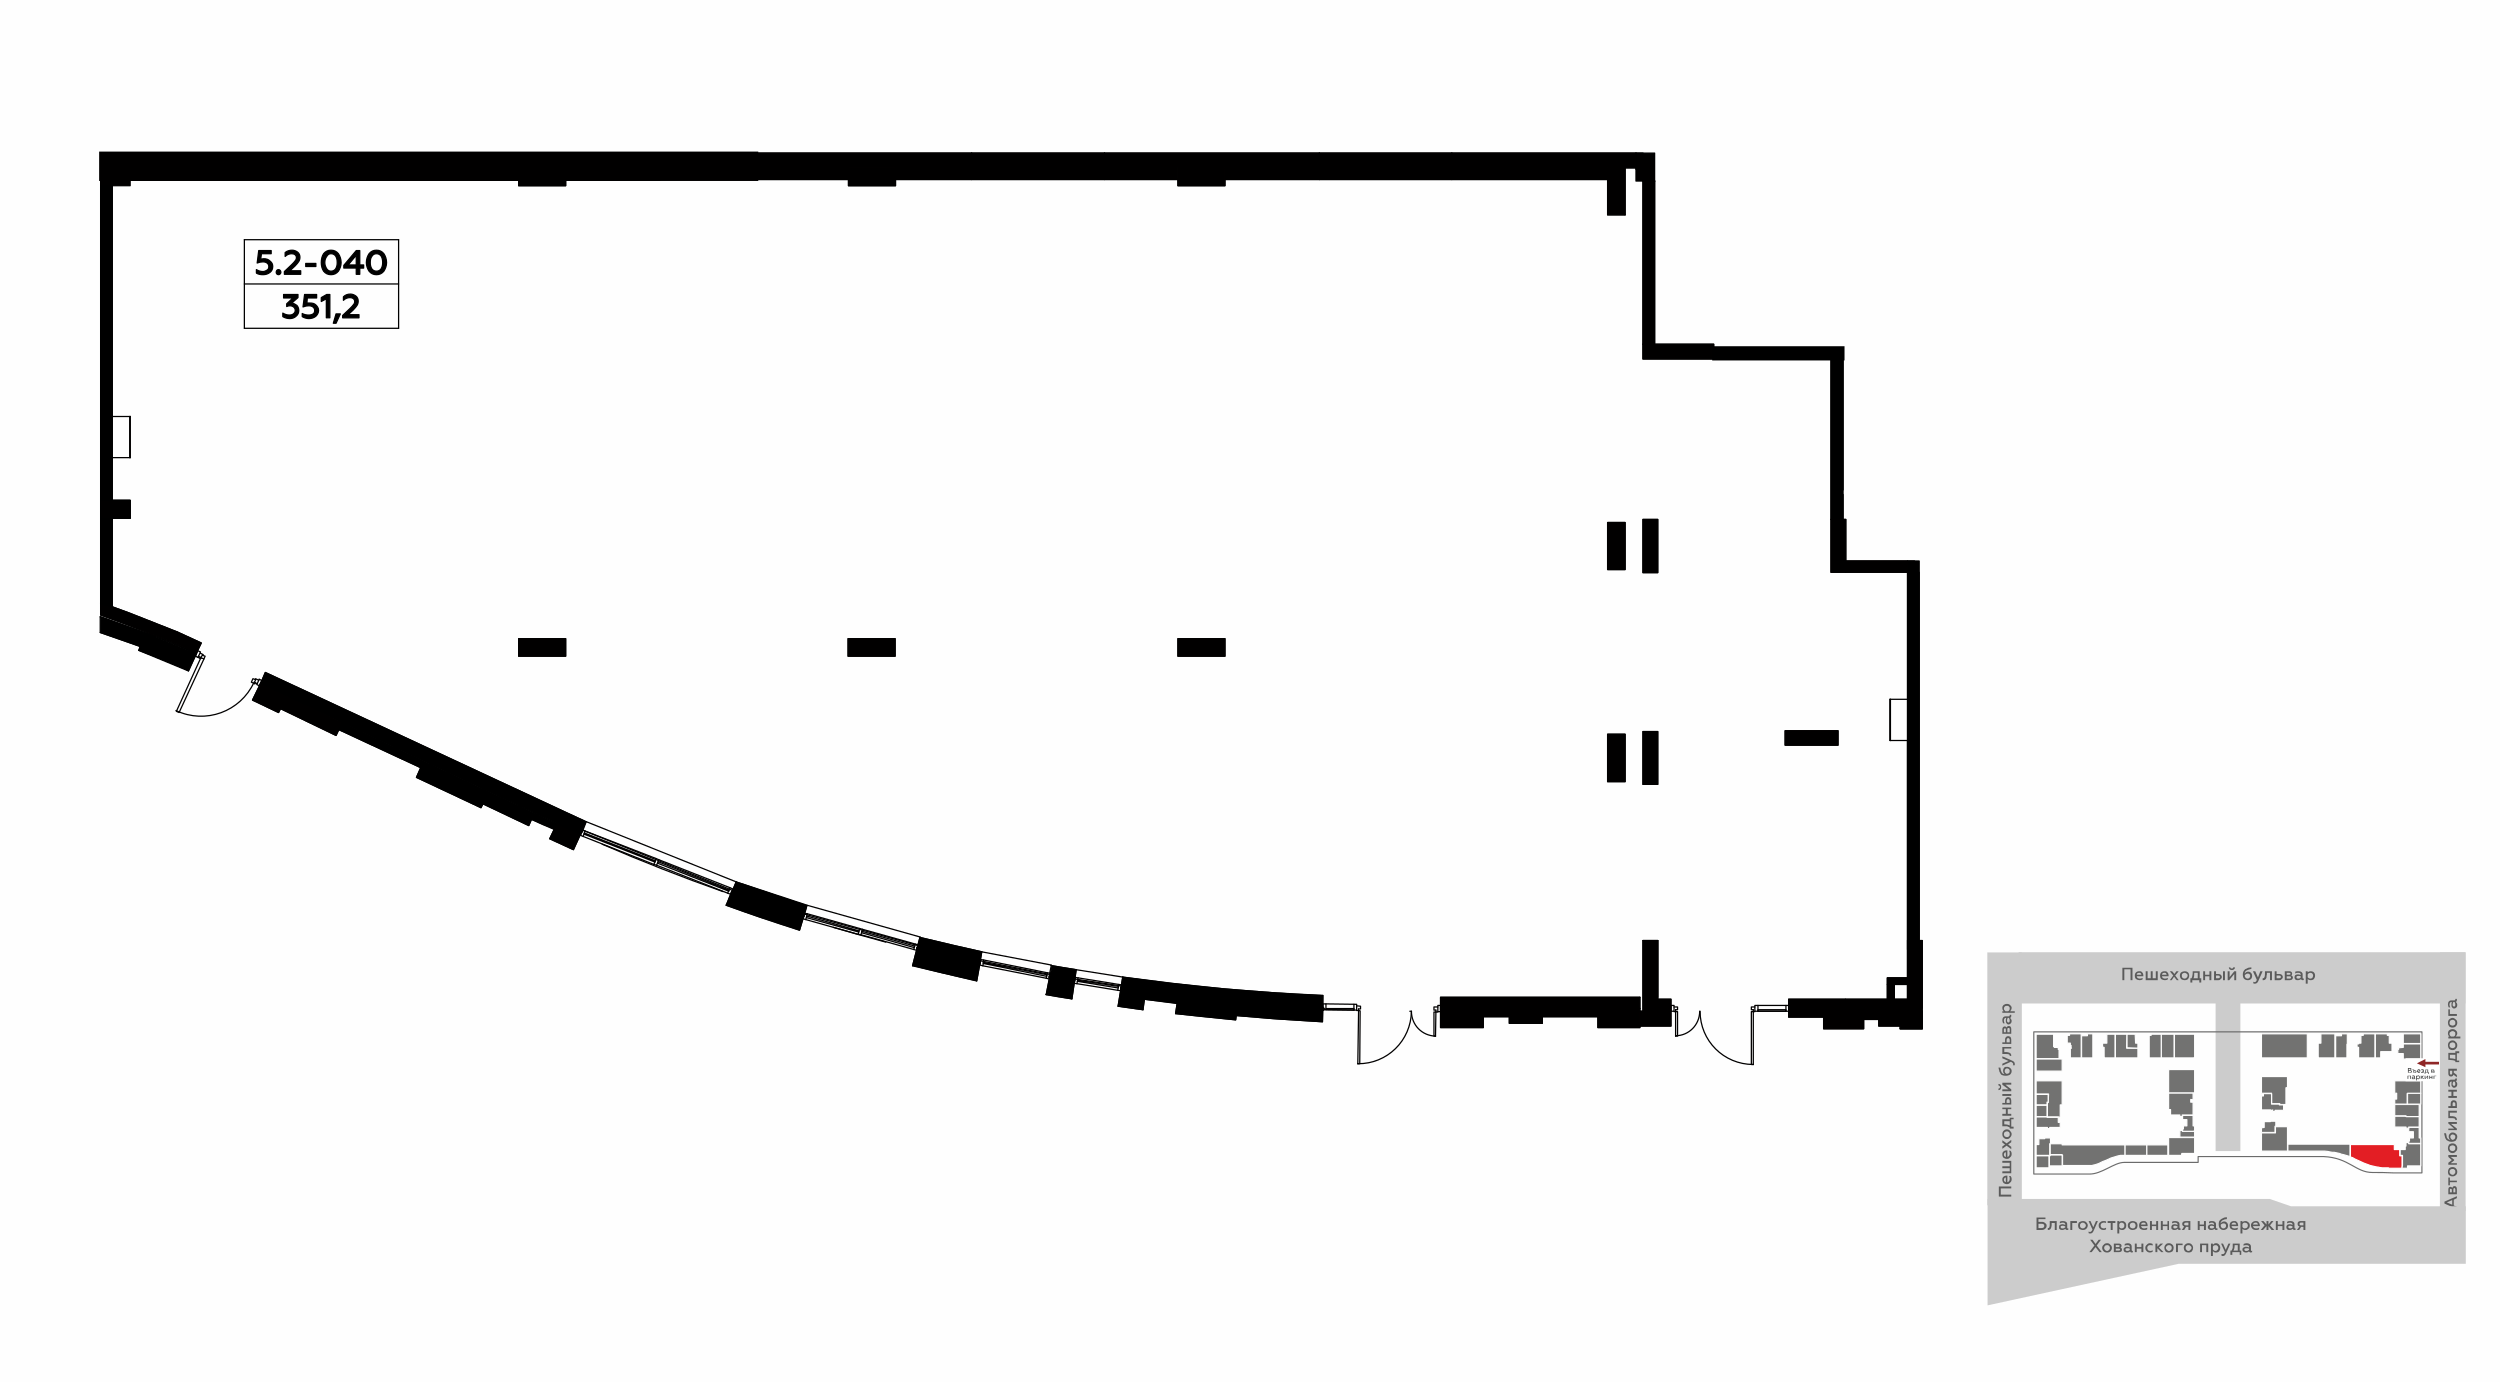<?xml version="1.0" encoding="UTF-8"?>
<!DOCTYPE svg PUBLIC "-//W3C//DTD SVG 1.1//EN" "http://www.w3.org/Graphics/SVG/1.1/DTD/svg11.dtd">
<!-- Creator: CorelDRAW X8 -->
<svg xmlns="http://www.w3.org/2000/svg" xml:space="preserve" width="100%" height="100%" version="1.1" style="shape-rendering:geometricPrecision; text-rendering:geometricPrecision; image-rendering:optimizeQuality; fill-rule:evenodd; clip-rule:evenodd"
viewBox="0 0 6435 3556"
 xmlns:xlink="http://www.w3.org/1999/xlink">
 <defs>
  <style type="text/css">
   <![CDATA[
    .str8 {stroke:black;stroke-width:7.62}
    .str5 {stroke:#010000;stroke-width:7.62}
    .str3 {stroke:#010000;stroke-width:3.26;stroke-linejoin:round}
    .str0 {stroke:#6B6B6B;stroke-width:2.99;stroke-linecap:round;stroke-linejoin:round}
    .str1 {stroke:#FEFEFE;stroke-width:2.99;stroke-linecap:round;stroke-linejoin:round}
    .str7 {stroke:black;stroke-width:3.26;stroke-linecap:round;stroke-linejoin:round}
    .str9 {stroke:black;stroke-width:3.26;stroke-linecap:round;stroke-linejoin:round}
    .str6 {stroke:#010000;stroke-width:3.26;stroke-linecap:round;stroke-linejoin:round}
    .str2 {stroke:#010000;stroke-width:3.26;stroke-linecap:round;stroke-linejoin:round}
    .str11 {stroke:black;stroke-width:3.26;stroke-linecap:round;stroke-linejoin:round}
    .str10 {stroke:black;stroke-width:3.26;stroke-linecap:round;stroke-linejoin:round}
    .str4 {stroke:#010000;stroke-width:3.26;stroke-linecap:round;stroke-linejoin:round}
    .fil1 {fill:none}
    .fil9 {fill:none;fill-rule:nonzero}
    .fil0 {fill:#FEFEFE}
    .fil4 {fill:#727271}
    .fil5 {fill:#E31E24}
    .fil12 {fill:black}
    .fil11 {fill:#010000}
    .fil8 {fill:#8F2626}
    .fil2 {fill:#CCCCCC}
    .fil6 {fill:white}
    .fil3 {fill:#5B5B5B;fill-rule:nonzero}
    .fil7 {fill:#444545;fill-rule:nonzero}
    .fil13 {fill:black;fill-rule:nonzero}
    .fil10 {fill:black;fill-rule:nonzero}
   ]]>
  </style>
 </defs>
 <g id="Слой_x0020_1">
  <g id="_4304484288">
   <g>
    <rect class="fil0" width="6435" height="3556"/>
    <rect class="fil1" x="5096" y="2219" width="1270" height="1270"/>
    <rect class="fil2" x="5703" y="2566" width="63.72" height="396.9"/>
    <rect class="fil2" x="5196" y="2451" width="1150" height="132"/>
    <rect class="fil2" transform="matrix(1.934E-14 -0.571 0.715 1.48166E-14 6280.31 3117.23)" width="1166.37" height="92.6"/>
    <path class="fil3" d="M6324 3106l-8 -3 0 -15 8 -4 0 -5 -32 14 0 5 32 14 0 -6zm-26 -11l14 -6 0 12 -14 -6z"/>
    <path id="1" class="fil3" d="M6324 3061c0,-5 -2,-8 -6,-8 -3,0 -5,2 -6,5 -1,-2 -2,-3 -5,-3 -3,0 -5,2 -5,7l0 12 22 0 0 -13zm-9 8l0 -7c0,-2 1,-4 2,-4 2,0 3,2 3,4l0 7 -5 0zm-9 0l0 -6c0,-2 0,-3 2,-3 2,0 3,1 3,3l0 6 -5 0z"/>
    <polygon id="2" class="fil3" points="6324,3039 6306,3039 6306,3031 6302,3031 6302,3051 6306,3051 6306,3043 6324,3043 "/>
    <path id="3" class="fil3" d="M6320 3016c0,2 0,4 -2,5 -1,2 -3,3 -5,3 -2,0 -4,-1 -6,-3 -1,-1 -2,-3 -2,-5 0,-2 1,-4 2,-5 2,-2 4,-2 6,-2 2,0 4,0 5,2 2,1 2,3 2,5zm5 0c0,-3 -1,-6 -4,-9 -2,-2 -5,-3 -8,-3 -4,0 -6,1 -9,3 -2,3 -3,6 -3,9 0,4 1,7 3,9 3,2 5,3 9,3 3,0 6,-1 8,-3 3,-2 4,-5 4,-9z"/>
    <polygon id="4" class="fil3" points="6324,2994 6308,2994 6317,2987 6317,2985 6308,2978 6324,2978 6324,2973 6302,2973 6302,2978 6311,2986 6302,2993 6302,2998 6324,2998 "/>
    <path id="5" class="fil3" d="M6320 2955c0,2 0,4 -2,6 -1,1 -3,2 -5,2 -2,0 -4,-1 -6,-2 -1,-2 -2,-4 -2,-6 0,-2 1,-4 2,-5 2,-1 4,-2 6,-2 2,0 4,1 5,2 2,1 2,3 2,5zm5 0c0,-3 -1,-6 -4,-9 -2,-2 -5,-3 -8,-3 -4,0 -6,1 -9,3 -2,3 -3,6 -3,9 0,4 1,7 3,9 3,3 5,4 9,4 3,0 6,-1 8,-4 3,-2 4,-5 4,-9z"/>
    <path id="6" class="fil3" d="M6325 2926c0,-3 -1,-6 -4,-8 -2,-2 -5,-3 -8,-3 -3,0 -5,1 -7,3 -2,2 -3,4 -3,7 0,4 1,7 4,9 -1,0 -3,0 -4,-1 -2,-1 -4,-3 -5,-6 0,-2 -1,-5 -2,-10l-5 0c1,3 1,6 2,8 0,2 1,4 2,6 1,2 2,3 3,4 3,2 7,4 12,4 4,0 8,-1 11,-3 2,-3 4,-6 4,-10zm-5 0c0,5 -3,8 -8,8 -3,-2 -5,-5 -5,-8 0,-3 3,-6 6,-6 2,0 4,1 5,2 2,1 2,3 2,4z"/>
    <polygon id="7" class="fil3" points="6324,2905 6309,2893 6324,2893 6324,2888 6302,2888 6302,2892 6317,2905 6302,2905 6302,2909 6324,2909 "/>
    <path id="8" class="fil3" d="M6306 2864l18 0 0 -5 -22 0 0 19 7 0c8,0 11,1 11,4 0,1 0,1 0,1l4 0c0,0 0,-1 0,-1 0,-5 -3,-7 -6,-8 -3,-1 -6,-1 -9,-1l-3 0 0 -9z"/>
    <path id="9" class="fil3" d="M6324 2841c0,-3 -1,-5 -2,-7 -2,-1 -4,-2 -6,-2 -5,0 -8,3 -8,9l0 6 -6 0 0 5 22 0 0 -11zm-11 6l0 -6c0,-2 1,-4 3,-4 2,0 4,2 4,4l0 6 -7 0z"/>
    <polygon id="10" class="fil3" points="6324,2821 6315,2821 6315,2810 6324,2810 6324,2805 6302,2805 6302,2810 6310,2810 6310,2821 6302,2821 6302,2826 6324,2826 "/>
    <path id="11" class="fil3" d="M6320 2777c0,1 -1,2 -2,2l-8 0c-6,0 -9,4 -9,10 0,3 1,6 2,8l4 0c-1,-2 -2,-4 -2,-7 0,-4 2,-6 5,-6l1 0c-1,2 -1,4 -1,7 0,2 0,5 2,6 1,2 3,3 5,3 2,0 4,-1 6,-3 1,-1 2,-3 2,-6 0,-3 -1,-6 -4,-8 2,0 3,-2 3,-5 0,-1 0,-2 0,-2l-4 0c0,0 0,0 0,1zm-2 7c1,1 2,3 2,6 0,3 -1,5 -3,5 -2,0 -4,-2 -4,-5 0,-2 1,-4 2,-6l3 0z"/>
    <path id="12" class="fil3" d="M6324 2767l-8 -6 0 -5 8 0 0 -5 -22 0 0 12c0,5 2,8 7,8 3,0 6,-2 6,-5l9 7 0 -6zm-12 -5c0,3 -1,4 -3,4 -2,0 -3,-1 -3,-4l0 -6 6 0 0 6z"/>
    <path id="13" class="fil3" d="M6330 2730l-6 0 0 -19 6 0 0 -5 -10 0 0 4 -18 0 0 18c5,0 8,1 11,1 3,0 5,1 7,2l0 3 10 0 0 -4zm-10 -4c-4,-1 -8,-2 -14,-2l0 -9 14 0 0 11z"/>
    <path id="14" class="fil3" d="M6320 2691c0,2 0,4 -2,5 -1,1 -3,2 -5,2 -2,0 -4,-1 -6,-2 -1,-1 -2,-3 -2,-5 0,-2 1,-4 2,-6 2,-1 4,-2 6,-2 2,0 4,1 5,2 2,2 2,4 2,6zm5 0c0,-4 -1,-7 -4,-9 -2,-3 -5,-4 -8,-4 -4,0 -6,1 -9,4 -2,2 -3,5 -3,9 0,3 1,6 3,9 3,2 5,3 9,3 3,0 6,-1 8,-3 3,-3 4,-6 4,-9z"/>
    <path id="15" class="fil3" d="M6301 2660c0,3 1,6 4,8l-3 0 0 5 31 0 0 -5 -12 0c2,-2 4,-5 4,-8 0,-3 -1,-6 -4,-8 -2,-2 -5,-3 -8,-3 -4,0 -6,1 -9,3 -2,2 -3,5 -3,8zm4 1c0,-2 1,-4 3,-5 1,-1 3,-2 5,-2 2,0 4,1 5,2 2,1 2,3 2,5 0,3 -1,6 -4,7l-7 0c-2,-1 -4,-4 -4,-7z"/>
    <path id="16" class="fil3" d="M6320 2633c0,2 0,4 -2,5 -1,1 -3,2 -5,2 -2,0 -4,-1 -6,-2 -1,-1 -2,-3 -2,-5 0,-2 1,-4 2,-6 2,-1 4,-2 6,-2 2,0 4,1 5,2 2,2 2,4 2,6zm5 0c0,-4 -1,-7 -4,-9 -2,-2 -5,-4 -8,-4 -4,0 -6,2 -9,4 -2,2 -3,5 -3,9 0,3 1,6 3,9 3,2 5,3 9,3 3,0 6,-1 8,-3 3,-3 4,-6 4,-9z"/>
    <polygon id="17" class="fil3" points="6324,2610 6306,2610 6306,2598 6302,2598 6302,2615 6324,2615 "/>
    <path id="18" class="fil3" d="M6320 2573c0,1 -1,2 -2,2l-8 0c-6,0 -9,4 -9,10 0,3 1,6 2,8l4 0c-1,-2 -2,-4 -2,-7 0,-4 2,-7 5,-7l1 0c-1,3 -1,5 -1,8 0,2 0,4 2,6 1,2 3,3 5,3 2,0 4,-1 6,-3 1,-1 2,-3 2,-6 0,-3 -1,-6 -4,-8 2,-1 3,-2 3,-5 0,-1 0,-2 0,-3l-4 0c0,1 0,1 0,2zm-2 6c1,2 2,4 2,7 0,3 -1,5 -3,5 -2,0 -4,-2 -4,-5 0,-3 1,-5 2,-7l3 0z"/>
    <rect class="fil2" transform="matrix(2.59564E-14 -0.558 0.96 1.44856E-14 5115.33 3102.35)" width="1166.37" height="92.6"/>
    <polygon class="fil3" points="5177,3075 5150,3075 5150,3059 5177,3059 5177,3054 5145,3054 5145,3080 5177,3080 "/>
    <path id="1" class="fil3" d="M5166 3048c3,0 6,-1 8,-4 3,-2 4,-5 4,-9 0,-3 -1,-6 -3,-8l-4 0c2,2 2,5 2,7 0,5 -2,8 -6,9l0 -17 -1 0c-4,0 -8,1 -10,4 -2,2 -2,4 -2,6 0,4 1,6 3,9 3,2 5,3 9,3zm-3 -5c-3,-1 -5,-3 -5,-6 0,-2 1,-4 2,-5 1,-1 2,-1 3,-1l0 12z"/>
    <polygon id="2" class="fil3" points="5177,2988 5154,2988 5154,2993 5173,2993 5173,3002 5154,3002 5154,3007 5173,3007 5173,3015 5154,3015 5154,3020 5177,3020 "/>
    <path id="3" class="fil3" d="M5166 2983c3,0 6,-1 8,-4 3,-2 4,-5 4,-9 0,-3 -1,-6 -3,-8l-4 0c2,2 2,5 2,7 0,5 -2,8 -6,9l0 -17 -1 0c-4,0 -8,1 -10,4 -2,2 -2,4 -2,6 0,4 1,7 3,9 3,2 5,3 9,3zm-3 -5c-3,0 -5,-3 -5,-6 0,-2 1,-4 2,-5 1,-1 2,-1 3,-1l0 12z"/>
    <polygon id="4" class="fil3" points="5154,2957 5165,2949 5177,2958 5177,2952 5169,2946 5177,2940 5177,2934 5165,2943 5154,2935 5154,2941 5161,2946 5154,2951 "/>
    <path id="5" class="fil3" d="M5173 2919c0,3 0,4 -2,6 -1,1 -3,2 -5,2 -2,0 -4,-1 -6,-2 -1,-2 -2,-3 -2,-6 0,-2 1,-3 2,-5 2,-1 4,-2 6,-2 2,0 4,1 5,2 2,2 2,3 2,5zm5 0c0,-3 -2,-6 -4,-8 -2,-3 -5,-4 -8,-4 -4,0 -6,1 -9,4 -2,2 -3,5 -3,8 0,4 1,7 3,9 3,3 5,4 9,4 3,0 6,-1 8,-4 2,-2 4,-5 4,-9z"/>
    <path id="6" class="fil3" d="M5183 2900l-6 0 0 -19 6 0 0 -4 -10 0 0 4 -19 0 0 18c5,0 9,0 12,0 3,1 5,2 7,3l0 3 10 0 0 -5zm-10 -3c-4,-2 -8,-3 -14,-3l0 -8 14 0 0 11z"/>
    <polygon id="7" class="fil3" points="5177,2867 5168,2867 5168,2855 5177,2855 5177,2851 5154,2851 5154,2855 5163,2855 5163,2867 5154,2867 5154,2872 5177,2872 "/>
    <path id="8" class="fil3" d="M5177 2816l-23 0 0 5 23 0 0 -5zm0 17c0,-3 -1,-5 -2,-7 -2,-1 -4,-2 -6,-2 -5,0 -8,4 -8,9l0 6 -7 0 0 4 23 0 0 -10zm-12 6l0 -5c0,-3 2,-5 4,-5 2,0 4,2 4,5l0 5 -8 0z"/>
    <path id="9" class="fil3" d="M5177 2804l-15 -12 15 0 0 -5 -23 0 0 5 16 12 -16 0 0 5 23 0 0 -5zm-26 -6c0,-5 -2,-8 -7,-8l0 4c2,0 4,2 4,4 0,2 -2,4 -4,4l0 4c5,0 7,-3 7,-8z"/>
    <path id="10" class="fil3" d="M5178 2757c0,-3 -1,-6 -4,-8 -2,-2 -5,-3 -8,-3 -3,0 -6,0 -7,2 -2,2 -3,5 -3,8 0,4 1,7 4,9 -1,0 -3,-1 -4,-1 -2,-1 -4,-3 -5,-7 -1,-1 -1,-4 -2,-9l-5 0c1,3 1,6 2,8 0,2 1,4 2,5 1,2 2,4 3,5 3,2 7,3 12,3 4,0 8,-1 11,-3 2,-2 4,-5 4,-9zm-5 0c0,5 -3,7 -8,7 -3,-1 -5,-4 -5,-7 0,-4 3,-7 6,-7 2,0 4,1 5,2 2,2 2,3 2,5z"/>
    <path id="11" class="fil3" d="M5186 2738c0,-3 -2,-6 -7,-8l-25 -11 0 5 16 7 -16 7 0 5 22 -10c4,2 6,4 6,6 0,1 0,2 -1,3l5 0c0,-1 0,-2 0,-4z"/>
    <path id="12" class="fil3" d="M5159 2699l18 0 0 -4 -23 0 0 18 8 0c8,0 11,1 11,4 0,1 0,1 0,1l4 0c0,0 0,-1 0,-1 0,-5 -3,-7 -7,-8 -2,-1 -5,-1 -8,-1l-3 0 0 -9z"/>
    <path id="13" class="fil3" d="M5177 2676c0,-3 -1,-5 -2,-7 -2,-1 -4,-2 -6,-2 -5,0 -8,4 -8,9l0 7 -7 0 0 4 23 0 0 -11zm-12 7l0 -6c0,-3 2,-5 4,-5 2,0 4,2 4,5l0 6 -8 0z"/>
    <path id="14" class="fil3" d="M5177 2649c0,-5 -2,-8 -6,-8 -3,0 -5,1 -6,4 -1,-2 -3,-3 -5,-3 -3,0 -6,3 -6,7l0 12 23 0 0 -12zm-10 8l0 -8c0,-2 1,-3 3,-3 2,0 3,1 3,3l0 8 -6 0zm-9 0l0 -7c0,-2 1,-3 3,-3 2,0 2,1 2,3l0 7 -5 0z"/>
    <path id="15" class="fil3" d="M5173 2614c0,1 -1,2 -2,2l-8 0c-6,0 -9,4 -9,10 0,3 1,6 2,8l4 0c-1,-2 -2,-4 -2,-7 0,-4 2,-7 5,-7l1 0c-1,3 -1,5 -1,8 0,2 0,4 2,6 1,2 3,3 5,3 2,0 4,-1 6,-3 1,-1 2,-3 2,-6 0,-3 -2,-6 -4,-8 2,-1 3,-2 3,-5 0,-1 0,-2 0,-3l-4 0c0,1 0,1 0,2zm-2 6c1,2 2,4 2,7 0,3 -1,5 -3,5 -2,0 -4,-2 -4,-5 0,-3 1,-5 2,-7l3 0z"/>
    <path id="16" class="fil3" d="M5154 2594c0,4 1,7 4,9l-4 0 0 4 32 0 0 -4 -12 0c2,-2 4,-5 4,-9 0,-3 -2,-5 -4,-7 -2,-2 -5,-3 -8,-3 -4,0 -6,1 -9,3 -2,2 -3,4 -3,7zm4 2c0,-2 1,-4 2,-5 2,-2 4,-2 6,-2 2,0 4,0 5,2 2,1 2,3 2,5 0,3 -1,5 -4,7l-7 0c-2,-2 -4,-4 -4,-7z"/>
    <polygon class="fil2" points="5116,3360 5608,3253 6347,3253 6347,3105 5897,3105 5842,3086 5116,3086 "/>
    <path class="fil3" d="M5256 3166c3,0 6,-1 8,-3 3,-2 4,-5 4,-8 0,-3 -1,-5 -4,-7 -2,-2 -5,-3 -8,-3l-9 0 0 -7 18 0 0 -4 -23 0 0 32 14 0zm-9 -16l8 0c5,0 7,2 7,5 0,4 -2,6 -7,6l-8 0 0 -11z"/>
    <path id="1" class="fil3" d="M5289 3148l0 18 5 0 0 -23 -18 0 0 8c0,7 -1,10 -4,10 -1,0 -1,0 -1,0l0 5c0,0 0,0 1,0 5,0 7,-3 8,-7 1,-3 1,-5 1,-8l0 -3 8 0z"/>
    <path id="2" class="fil3" d="M5323 3162c-2,0 -2,-1 -2,-2l0 -9c0,-5 -4,-8 -11,-8 -3,0 -6,0 -8,2l0 4c2,-1 5,-2 7,-2 5,0 7,2 7,5l0 1c-2,-1 -5,-2 -7,-2 -3,0 -5,1 -7,2 -2,2 -2,3 -2,6 0,2 0,4 2,5 2,2 4,2 6,2 3,0 6,-1 8,-3 1,2 2,3 5,3 1,0 2,0 3,-1l0 -3c-1,0 -1,0 -1,0zm-7 -3c-2,2 -4,3 -7,3 -3,0 -5,-1 -5,-4 0,-2 2,-3 6,-3 2,0 4,1 6,2l0 2z"/>
    <polygon id="3" class="fil3" points="5334,3166 5334,3148 5346,3148 5346,3143 5329,3143 5329,3166 "/>
    <path id="4" class="fil3" d="M5361 3162c-2,0 -4,-1 -5,-2 -2,-2 -2,-3 -2,-6 0,-2 0,-3 2,-5 1,-1 3,-2 5,-2 2,0 4,1 5,2 2,2 3,3 3,5 0,3 -1,4 -3,6 -1,1 -3,2 -5,2zm0 4c4,0 7,-1 9,-3 2,-2 4,-5 4,-9 0,-3 -2,-6 -4,-8 -2,-2 -5,-3 -9,-3 -3,0 -6,1 -9,3 -2,2 -3,5 -3,8 0,4 1,7 3,9 3,2 6,3 9,3z"/>
    <path id="5" class="fil3" d="M5381 3175c3,0 6,-2 8,-7l11 -25 -5 0 -7 16 -7 -16 -5 0 10 22c-2,4 -4,6 -6,6 -1,0 -2,0 -4,-1l0 4c1,1 3,1 5,1z"/>
    <path id="6" class="fil3" d="M5414 3166c3,0 5,0 7,-2l0 -4c-1,1 -4,2 -6,2 -2,0 -4,-1 -6,-2 -1,-2 -2,-3 -2,-6 0,-2 1,-4 2,-5 2,-1 4,-2 6,-2 2,0 4,0 6,1l0 -4c-2,-1 -4,-1 -7,-1 -3,0 -6,1 -8,3 -3,2 -4,5 -4,8 0,4 1,7 4,9 2,2 5,3 8,3z"/>
    <polygon id="7" class="fil3" points="5438,3166 5438,3148 5445,3148 5445,3143 5425,3143 5425,3148 5433,3148 5433,3166 "/>
    <path id="8" class="fil3" d="M5463 3143c-4,0 -7,1 -8,3l0 -3 -5 0 0 32 5 0 0 -12c1,2 4,3 8,3 3,0 5,-1 7,-3 2,-2 3,-5 3,-9 0,-3 -1,-6 -3,-8 -2,-2 -4,-3 -7,-3zm-2 4c2,0 4,1 5,2 2,2 2,3 2,5 0,3 0,4 -2,6 -1,1 -3,2 -5,2 -3,0 -5,-2 -6,-4l0 -7c1,-2 3,-4 6,-4z"/>
    <path id="9" class="fil3" d="M5490 3162c-2,0 -4,-1 -6,-2 -1,-2 -2,-3 -2,-6 0,-2 1,-3 2,-5 2,-1 4,-2 6,-2 2,0 4,1 5,2 1,2 2,3 2,5 0,3 -1,4 -2,6 -1,1 -3,2 -5,2zm0 4c3,0 6,-1 9,-3 2,-2 3,-5 3,-9 0,-3 -1,-6 -3,-8 -3,-2 -6,-3 -9,-3 -4,0 -7,1 -9,3 -3,2 -4,5 -4,8 0,4 1,7 4,9 2,2 5,3 9,3z"/>
    <path id="10" class="fil3" d="M5506 3154c0,4 1,7 3,9 3,2 6,3 9,3 4,0 7,0 9,-2l0 -4c-3,1 -5,2 -8,2 -4,0 -7,-2 -8,-6l17 0 0 -1c0,-4 -1,-8 -5,-11 -1,-1 -3,-1 -6,-1 -3,0 -6,1 -8,3 -2,2 -3,5 -3,8zm5 -2c0,-3 3,-5 6,-5 2,0 3,0 5,1 1,2 1,3 1,4l-12 0z"/>
    <polygon id="11" class="fil3" points="5539,3166 5539,3156 5550,3156 5550,3166 5555,3166 5555,3143 5550,3143 5550,3152 5539,3152 5539,3143 5534,3143 5534,3166 "/>
    <polygon id="12" class="fil3" points="5567,3166 5567,3156 5579,3156 5579,3166 5583,3166 5583,3143 5579,3143 5579,3152 5567,3152 5567,3143 5562,3143 5562,3166 "/>
    <path id="13" class="fil3" d="M5612 3162c-1,0 -2,-1 -2,-2l0 -9c0,-5 -4,-8 -11,-8 -3,0 -6,0 -8,2l0 4c2,-1 5,-2 7,-2 5,0 7,2 7,5l0 1c-2,-1 -5,-2 -7,-2 -3,0 -5,1 -7,2 -1,2 -2,3 -2,6 0,2 0,4 2,5 2,2 4,2 6,2 4,0 6,-1 8,-3 1,2 3,3 5,3 1,0 2,0 3,-1l0 -3c0,0 -1,0 -1,0zm-7 -3c-2,2 -4,3 -7,3 -2,0 -4,-1 -4,-4 0,-2 2,-3 5,-3 2,0 4,1 6,2l0 2z"/>
    <path id="14" class="fil3" d="M5622 3166l5 -8 6 0 0 8 5 0 0 -23 -12 0c-6,0 -9,3 -9,7 0,4 2,6 5,7l-6 9 6 0zm5 -12c-3,0 -5,-1 -5,-3 0,-3 2,-4 5,-4l6 0 0 7 -6 0z"/>
    <polygon id="15" class="fil3" points="5662,3166 5662,3156 5673,3156 5673,3166 5678,3166 5678,3143 5673,3143 5673,3152 5662,3152 5662,3143 5657,3143 5657,3166 "/>
    <path id="16" class="fil3" d="M5706 3162c-1,0 -2,-1 -2,-2l0 -9c0,-5 -4,-8 -10,-8 -3,0 -6,0 -8,2l0 4c2,-1 4,-2 7,-2 4,0 6,2 6,5l0 1c-2,-1 -4,-2 -7,-2 -2,0 -4,1 -6,2 -2,2 -3,3 -3,6 0,2 1,4 3,5 1,2 3,2 6,2 3,0 6,-1 8,-3 1,2 2,3 5,3 1,0 2,0 3,-1l0 -3c-1,0 -1,0 -2,0zm-7 -3c-1,2 -3,3 -6,3 -3,0 -5,-1 -5,-4 0,-2 2,-3 5,-3 3,0 5,1 6,2l0 2z"/>
    <path id="17" class="fil3" d="M5723 3166c4,0 6,-1 9,-3 2,-2 3,-5 3,-8 0,-3 -1,-6 -3,-8 -2,-2 -4,-3 -7,-3 -4,0 -7,2 -9,5 0,-2 0,-3 1,-4 1,-2 3,-4 6,-5 2,-1 5,-2 9,-2l0 -5c-3,0 -5,1 -7,1 -2,1 -4,2 -6,3 -2,1 -3,2 -4,3 -3,2 -4,6 -4,11 0,5 1,9 3,11 3,3 6,4 9,4zm0 -4c-4,0 -7,-3 -7,-9 1,-2 4,-4 8,-4 3,0 6,2 6,6 0,2 -1,4 -2,5 -1,1 -3,2 -5,2z"/>
    <path id="18" class="fil3" d="M5739 3154c0,4 1,7 3,9 3,2 6,3 9,3 4,0 7,0 9,-2l0 -4c-3,1 -5,2 -8,2 -4,0 -8,-2 -8,-6l17 0 0 -1c0,-4 -1,-8 -5,-11 -1,-1 -3,-1 -6,-1 -3,0 -6,1 -8,3 -2,2 -3,5 -3,8zm5 -2c0,-3 3,-5 6,-5 2,0 3,0 4,1 2,2 2,3 2,4l-12 0z"/>
    <path id="19" class="fil3" d="M5780 3143c-4,0 -6,1 -8,3l0 -3 -5 0 0 32 5 0 0 -12c2,2 4,3 8,3 3,0 5,-1 7,-3 3,-2 4,-5 4,-9 0,-3 -1,-6 -4,-8 -2,-2 -4,-3 -7,-3zm-2 4c2,0 4,1 6,2 1,2 2,3 2,5 0,3 -1,4 -2,6 -2,1 -4,2 -6,2 -3,0 -5,-2 -6,-4l0 -7c1,-2 3,-4 6,-4z"/>
    <path id="20" class="fil3" d="M5794 3154c0,4 2,7 4,9 2,2 5,3 9,3 3,0 6,0 8,-2l0 -4c-2,1 -4,2 -7,2 -5,0 -8,-2 -9,-6l18 0 0 -1c0,-4 -2,-8 -5,-11 -2,-1 -4,-1 -6,-1 -3,0 -6,1 -8,3 -3,2 -4,5 -4,8zm5 -2c1,-3 3,-5 7,-5 2,0 3,0 4,1 1,2 2,3 2,4l-13 0z"/>
    <polygon id="21" class="fil3" points="5825,3166 5834,3156 5834,3166 5839,3166 5839,3156 5847,3166 5854,3166 5843,3154 5852,3143 5846,3143 5839,3152 5839,3143 5834,3143 5834,3152 5826,3143 5820,3143 5829,3154 5819,3166 "/>
    <polygon id="22" class="fil3" points="5863,3166 5863,3156 5875,3156 5875,3166 5880,3166 5880,3143 5875,3143 5875,3152 5863,3152 5863,3143 5858,3143 5858,3166 "/>
    <path id="23" class="fil3" d="M5908 3162c-1,0 -2,-1 -2,-2l0 -9c0,-5 -4,-8 -10,-8 -4,0 -6,0 -9,2l0 4c2,-1 5,-2 7,-2 5,0 7,2 7,5l0 1c-2,-1 -4,-2 -7,-2 -3,0 -5,1 -7,2 -1,2 -2,3 -2,6 0,2 1,4 2,5 2,2 4,2 6,2 4,0 6,-1 9,-3 0,2 2,3 4,3 2,0 2,0 3,-1l0 -3c0,0 -1,0 -1,0zm-7 -3c-1,2 -4,3 -6,3 -3,0 -5,-1 -5,-4 0,-2 2,-3 5,-3 2,0 4,1 6,2l0 2z"/>
    <path id="24" class="fil3" d="M5918 3166l5 -8 6 0 0 8 5 0 0 -23 -12 0c-6,0 -8,3 -8,7 0,4 1,6 5,7l-7 9 6 0zm5 -12c-3,0 -4,-1 -4,-3 0,-3 1,-4 4,-4l6 0 0 7 -6 0z"/>
    <polygon id="25" class="fil3" points="5384,3223 5394,3210 5404,3223 5410,3223 5397,3206 5408,3191 5402,3191 5394,3202 5386,3191 5380,3191 5391,3206 5378,3223 "/>
    <path id="26" class="fil3" d="M5424 3220c-3,0 -4,-1 -6,-3 -1,-1 -2,-3 -2,-5 0,-2 1,-4 2,-5 2,-2 3,-2 6,-2 2,0 3,0 5,2 1,1 2,3 2,5 0,2 -1,4 -2,5 -2,2 -3,3 -5,3zm0 4c3,0 6,-1 8,-3 3,-3 4,-6 4,-9 0,-3 -1,-6 -4,-8 -2,-3 -5,-4 -8,-4 -4,0 -7,1 -9,4 -3,2 -4,5 -4,8 0,3 1,6 4,9 2,2 5,3 9,3z"/>
    <path id="27" class="fil3" d="M5454 3223c5,0 8,-2 8,-6 0,-3 -1,-5 -4,-6 1,0 3,-2 3,-4 0,-4 -3,-6 -7,-6l-13 0 0 22 13 0zm-8 -9l7 0c3,0 4,1 4,3 0,1 -1,2 -4,2l-7 0 0 -5zm0 -9l6 0c3,0 4,1 4,2 0,2 -1,3 -4,3l-6 0 0 -5z"/>
    <path id="28" class="fil3" d="M5489 3220c-1,0 -2,-1 -2,-3l0 -8c0,-6 -4,-9 -10,-9 -3,0 -6,1 -8,2l0 5c2,-2 4,-2 7,-2 4,0 6,1 6,4l0 2c-2,-1 -4,-2 -7,-2 -2,0 -5,1 -6,2 -2,1 -3,3 -3,5 0,3 1,5 2,6 2,1 4,2 7,2 3,0 6,-1 8,-3 0,2 2,3 5,3 1,0 2,-1 2,-1l0 -4c0,0 0,1 -1,1zm-7 -3c-1,2 -4,3 -6,3 -3,0 -5,-1 -5,-4 0,-2 2,-3 5,-3 2,0 4,0 6,1l0 3z"/>
    <polygon id="29" class="fil3" points="5500,3223 5500,3214 5512,3214 5512,3223 5517,3223 5517,3201 5512,3201 5512,3210 5500,3210 5500,3201 5495,3201 5495,3223 "/>
    <path id="30" class="fil3" d="M5534 3224c3,0 5,-1 7,-2l0 -4c-1,1 -4,2 -6,2 -2,0 -4,-1 -6,-2 -1,-2 -2,-4 -2,-6 0,-2 1,-4 2,-5 2,-2 4,-2 6,-2 2,0 4,0 6,1l0 -4c-2,-1 -4,-2 -7,-2 -3,0 -6,1 -8,4 -3,2 -4,5 -4,8 0,4 1,6 4,9 2,2 5,3 8,3z"/>
    <polygon id="31" class="fil3" points="5553,3223 5553,3213 5563,3223 5569,3223 5557,3211 5568,3201 5561,3201 5553,3209 5553,3201 5548,3201 5548,3223 "/>
    <path id="32" class="fil3" d="M5583 3220c-2,0 -4,-1 -5,-3 -2,-1 -3,-3 -3,-5 0,-2 1,-4 3,-5 1,-2 3,-2 5,-2 2,0 4,0 5,2 2,1 2,3 2,5 0,2 0,4 -2,5 -1,2 -3,3 -5,3zm0 4c3,0 6,-1 9,-3 2,-3 3,-6 3,-9 0,-3 -1,-6 -3,-8 -3,-3 -6,-4 -9,-4 -4,0 -7,1 -9,4 -2,2 -3,5 -3,8 0,3 1,6 3,9 2,2 5,3 9,3z"/>
    <polygon id="33" class="fil3" points="5606,3223 5606,3205 5618,3205 5618,3201 5601,3201 5601,3223 "/>
    <path id="34" class="fil3" d="M5633 3220c-2,0 -4,-1 -5,-3 -2,-1 -2,-3 -2,-5 0,-2 0,-4 2,-5 1,-2 3,-2 5,-2 2,0 4,0 5,2 2,1 3,3 3,5 0,2 -1,4 -3,5 -1,2 -3,3 -5,3zm0 4c4,0 7,-1 9,-3 2,-3 3,-6 3,-9 0,-3 -1,-6 -3,-8 -2,-3 -5,-4 -9,-4 -3,0 -6,1 -9,4 -2,2 -3,5 -3,8 0,3 1,6 3,9 3,2 6,3 9,3z"/>
    <polygon id="35" class="fil3" points="5668,3223 5668,3205 5679,3205 5679,3223 5684,3223 5684,3201 5663,3201 5663,3223 "/>
    <path id="36" class="fil3" d="M5704 3200c-4,0 -6,2 -8,4l0 -3 -5 0 0 32 5 0 0 -13c2,3 4,4 8,4 3,0 6,-1 8,-3 2,-3 3,-6 3,-9 0,-3 -1,-6 -3,-8 -2,-3 -5,-4 -8,-4zm-1 5c2,0 3,0 5,2 1,1 2,3 2,5 0,2 -1,4 -2,5 -2,2 -3,3 -5,3 -3,0 -6,-2 -7,-4l0 -7c1,-3 4,-4 7,-4z"/>
    <path id="37" class="fil3" d="M5722 3233c4,0 6,-3 8,-7l11 -25 -5 0 -7 16 -7 -16 -5 0 10 22c-2,4 -3,5 -6,5 -1,0 -2,0 -3,0l0 4c1,1 2,1 4,1z"/>
    <path id="38" class="fil3" d="M5746 3230l0 -7 19 0 0 7 4 0 0 -11 -4 0 0 -18 -18 0c0,5 0,9 0,11 -1,3 -2,5 -3,7l-3 0 0 11 5 0zm3 -11c2,-3 3,-8 3,-14l8 0 0 14 -11 0z"/>
    <path id="39" class="fil3" d="M5795 3220c-1,0 -1,-1 -1,-3l0 -8c0,-6 -5,-9 -11,-9 -3,0 -6,1 -8,2l0 5c2,-2 4,-2 7,-2 4,0 7,1 7,4l0 2c-2,-1 -5,-2 -8,-2 -2,0 -4,1 -6,2 -2,1 -3,3 -3,5 0,3 1,5 3,6 1,1 3,2 6,2 3,0 6,-1 8,-3 1,2 2,3 5,3 1,0 2,-1 3,-1l0 -4c-1,0 -1,1 -2,1zm-6 -3c-2,2 -4,3 -7,3 -3,0 -5,-1 -5,-4 0,-2 2,-3 6,-3 2,0 4,0 6,1l0 3z"/>
    <path class="fil1 str0" d="M5235 2656l999 0c0,113 0,249 0,363 -24,0 -50,0 -74,0 -17,-1 -35,-1 -53,-1 -44,0 -60,-38 -126,-41l-323 0 0 15 -79 0c-37,0 -74,0 -111,0 -27,0 -58,31 -91,30 -45,0 -96,0 -142,0l0 -366z"/>
    <polygon class="fil4 str1" points="5828,2887 5844,2887 5844,2886 5858,2886 5858,2899 5856,2899 5856,2915 5821,2915 5821,2903 5828,2902 5828,2901 "/>
    <polygon class="fil4 str1" points="5857,2900 5888,2900 5888,2963 5821,2963 5821,2916 5825,2916 5857,2916 "/>
    <polygon class="fil4 str1" points="5889,2945 6049,2945 6049,2977 6039,2974 6032,2972 6027,2971 6022,2969 6008,2966 6005,2966 6003,2966 5997,2965 5993,2964 5984,2963 5980,2963 5889,2963 "/>
    <polygon class="fil5 str1" points="6051,2946 6161,2946 6162,2945 6163,2945 6163,2959 6177,2959 6177,2975 6183,2975 6183,3007 6174,3007 6149,3007 6148,3006 6139,3006 6132,3006 6125,3005 6121,3004 6119,3004 6114,3003 6110,3002 6101,3000 6096,2998 6085,2994 6061,2983 6056,2980 6056,2980 6050,2978 6050,2946 "/>
    <polygon class="fil4 str1" points="6183,3005 6184,3000 6184,2974 6178,2974 6178,2971 6178,2959 6191,2959 6191,2950 6193,2950 6193,2941 6200,2941 6200,2944 6231,2944 6231,3001 6197,3001 6197,3002 6197,3007 6183,3007 "/>
    <polygon class="fil4 str1" points="6200,2902 6227,2902 6227,2929 6231,2929 6231,2943 6227,2943 6200,2943 6200,2937 6202,2937 6202,2929 6212,2929 6212,2913 6200,2913 "/>
    <polygon class="fil4 str1" points="6164,2873 6192,2873 6193,2874 6227,2874 6227,2875 6227,2901 6224,2901 6200,2901 6200,2904 6193,2904 6193,2901 6164,2901 "/>
    <polygon class="fil4 str1" points="6164,2843 6167,2843 6227,2843 6227,2874 6223,2874 6194,2874 6193,2872 6164,2872 6164,2844 "/>
    <polygon class="fil4 str1" points="6196,2815 6198,2814 6231,2814 6231,2842 6227,2842 6197,2842 6197,2816 "/>
    <polygon class="fil4 str1" points="6231,2782 6231,2784 6231,2803 6231,2814 6197,2814 6196,2815 6196,2842 6166,2842 6164,2842 6164,2829 6169,2829 6169,2814 6164,2814 6164,2783 6164,2782 "/>
    <polygon class="fil4 str1" points="6186,2687 6231,2687 6231,2726 6186,2726 6186,2712 6172,2712 6172,2701 6174,2701 6174,2697 6186,2696 "/>
    <polygon class="fil4 str1" points="6186,2661 6231,2661 6231,2686 6231,2686 6186,2686 6186,2662 "/>
    <polygon class="fil4 str1" points="6114,2664 6114,2661 6145,2661 6145,2661 6145,2665 6150,2665 6150,2685 6157,2685 6157,2685 6157,2707 6128,2707 6128,2723 6114,2723 6114,2719 "/>
    <polygon class="fil4 str1" points="6083,2665 6083,2661 6113,2661 6113,2664 6113,2723 6071,2723 6071,2720 6071,2696 6067,2695 6067,2687 6071,2687 6071,2685 6077,2685 6077,2665 "/>
    <polygon class="fil4 str1" points="6027,2661 6042,2661 6042,2687 6041,2688 6041,2723 6012,2723 6012,2667 6012,2666 6027,2666 "/>
    <polygon class="fil4 str1" points="5974,2661 6010,2661 6010,2664 6010,2723 6010,2723 5968,2723 5967,2720 5967,2685 5974,2685 "/>
    <polygon class="fil4 str1" points="5821,2664 5821,2662 5823,2661 5824,2661 5939,2661 5939,2723 5821,2723 5821,2664 "/>
    <polygon class="fil4 str1" points="5821,2771 5888,2771 5888,2799 5884,2800 5884,2843 5868,2843 5868,2841 5847,2841 5847,2814 5821,2814 5821,2771 "/>
    <polygon class="fil4 str1" points="5826,2815 5845,2815 5847,2816 5847,2841 5847,2842 5868,2842 5868,2844 5867,2844 5878,2844 5878,2858 5856,2858 5856,2861 5850,2861 5850,2857 5850,2858 5845,2858 5845,2857 5821,2857 5821,2821 5826,2821 5826,2821 "/>
    <polygon class="fil4 str1" points="5445,2662 5475,2662 5474,2698 5503,2698 5503,2720 5503,2723 5445,2723 "/>
    <polygon class="fil4 str1" points="5277,2944 5308,2944 5308,2947 5470,2947 5470,2974 5467,2974 5458,2974 5453,2975 5449,2976 5446,2977 5436,2980 5433,2981 5429,2983 5420,2987 5412,2990 5406,2993 5402,2995 5399,2996 5393,2998 5388,2999 5385,3000 5381,3000 5377,3000 5373,3000 5369,3000 5309,3000 5309,2973 5307,2972 5277,2972 "/>
    <polygon class="fil4 str1" points="5277,2973 5307,2973 5308,2975 5308,3001 5275,3001 5275,2975 5277,2975 "/>
    <polygon class="fil4 str1" points="5241,3005 5241,2976 5241,2975 5274,2975 5274,3006 5241,3006 "/>
    <polygon class="fil4 str1" points="5241,2974 5241,2946 5248,2946 5248,2931 5263,2931 5263,2930 5263,2929 5278,2929 5278,2943 5276,2944 5276,2974 "/>
    <polygon class="fil4 str1" points="5470,2947 5526,2947 5526,2974 5470,2974 "/>
    <polygon class="fil4 str1" points="5580,2947 5580,2974 5526,2974 5526,2947 "/>
    <polygon class="fil4 str1" points="5582,2974 5582,2970 5582,2940 5582,2939 5582,2929 5582,2928 5649,2928 5649,2969 5616,2969 5615,2974 5615,2974 5582,2974 "/>
    <polygon class="fil4 str1" points="5611,2910 5618,2910 5618,2912 5649,2912 5649,2927 5645,2927 5611,2927 "/>
    <polygon class="fil4 str1" points="5618,2871 5645,2871 5645,2898 5649,2898 5649,2911 5645,2912 5618,2912 5618,2906 5620,2906 5620,2898 5629,2898 5629,2882 5618,2882 "/>
    <polygon class="fil4 str1" points="5582,2814 5585,2813 5645,2813 5645,2831 5639,2830 5639,2837 5645,2837 5645,2870 5617,2870 5617,2874 5611,2874 5611,2870 5587,2870 5587,2856 5582,2856 "/>
    <polygon class="fil4 str1" points="5582,2754 5585,2753 5649,2753 5649,2813 5582,2813 5582,2755 "/>
    <polygon class="fil4 str1" points="5597,2662 5600,2662 5649,2662 5649,2722 5646,2723 5596,2723 5597,2723 5597,2662 "/>
    <polygon class="fil4 str1" points="5564,2662 5596,2662 5596,2723 5564,2723 5563,2718 5563,2663 5564,2661 "/>
    <polygon class="fil4 str1" points="5537,2662 5563,2662 5563,2666 5563,2723 5532,2723 5532,2665 5537,2665 "/>
    <polygon class="fil4 str1" points="5496,2662 5497,2685 5503,2685 5503,2698 5475,2697 5475,2662 5476,2662 5496,2662 "/>
    <polygon class="fil4 str1" points="5423,2662 5444,2662 5444,2723 5417,2723 5416,2720 5416,2696 5412,2695 5412,2685 5423,2685 "/>
    <polygon class="fil4 str1" points="5358,2666 5373,2666 5373,2661 5387,2661 5387,2723 5358,2723 5358,2718 5358,2668 "/>
    <polygon class="fil4 str1" points="5327,2661 5331,2661 5357,2661 5357,2723 5329,2723 5329,2718 5329,2718 5329,2698 5332,2698 5331,2697 5331,2691 5329,2691 5329,2685 5321,2685 5321,2665 5327,2665 "/>
    <polygon class="fil4 str1" points="5241,2662 5286,2662 5286,2694 5288,2694 5288,2696 5298,2696 5298,2701 5300,2701 5300,2725 5241,2725 5241,2723 5241,2666 "/>
    <polygon class="fil4 str1" points="5241,2726 5308,2726 5308,2757 5241,2757 5241,2755 5241,2726 "/>
    <polygon class="fil4 str1" points="5241,2782 5308,2782 5308,2844 5303,2844 5303,2875 5299,2876 5299,2875 5270,2875 5270,2838 5272,2838 5273,2817 5273,2816 5272,2816 5241,2816 5241,2784 "/>
    <polygon class="fil4 str1" points="5241,2844 5241,2817 5245,2817 5272,2817 5272,2837 5269,2837 5269,2844 "/>
    <polygon class="fil4 str1" points="5241,2874 5241,2845 5244,2845 5269,2845 5269,2874 5241,2874 "/>
    <polygon class="fil4 str1" points="5241,2902 5241,2875 5269,2875 5269,2876 5298,2876 5298,2889 5303,2889 5303,2902 5276,2902 5276,2905 5270,2905 5270,2902 "/>
    <polygon class="fil3" points="5468,2523 5468,2495 5484,2495 5484,2523 5489,2523 5489,2491 5463,2491 5463,2523 "/>
    <path id="1" class="fil3" d="M5495 2511c0,4 1,7 3,9 3,2 6,3 9,3 4,0 6,-1 8,-2l0 -4c-2,1 -4,2 -7,2 -4,0 -8,-2 -8,-6l17 0 0 -1c0,-5 -1,-8 -5,-11 -1,-1 -3,-1 -6,-1 -3,0 -6,1 -8,3 -2,2 -3,5 -3,8zm5 -2c0,-3 2,-5 6,-5 2,0 3,0 4,1 1,1 2,3 2,4l-12 0z"/>
    <polygon id="2" class="fil3" points="5554,2523 5554,2500 5549,2500 5549,2518 5541,2518 5541,2500 5536,2500 5536,2518 5528,2518 5528,2500 5523,2500 5523,2523 "/>
    <path id="3" class="fil3" d="M5560 2511c0,4 1,7 3,9 3,2 6,3 9,3 4,0 6,-1 8,-2l0 -4c-2,1 -4,2 -7,2 -4,0 -8,-2 -8,-6l17 0 0 -1c0,-5 -1,-8 -5,-11 -1,-1 -3,-1 -6,-1 -3,0 -6,1 -8,3 -2,2 -3,5 -3,8zm5 -2c0,-3 2,-5 6,-5 2,0 3,0 4,1 1,1 2,3 2,4l-12 0z"/>
    <polygon id="4" class="fil3" points="5585,2500 5594,2511 5585,2523 5590,2523 5596,2514 5603,2523 5608,2523 5599,2511 5608,2500 5602,2500 5597,2507 5591,2500 "/>
    <path id="5" class="fil3" d="M5623 2519c-2,0 -4,-1 -5,-2 -2,-2 -2,-4 -2,-6 0,-2 0,-4 2,-5 1,-1 3,-2 5,-2 2,0 4,1 5,2 2,1 3,3 3,5 0,2 -1,4 -3,6 -1,1 -3,2 -5,2zm0 4c4,0 7,-1 9,-3 2,-3 3,-5 3,-9 0,-3 -1,-6 -3,-8 -2,-2 -5,-3 -9,-3 -3,0 -6,1 -9,3 -2,2 -3,5 -3,8 0,4 1,6 3,9 3,2 6,3 9,3z"/>
    <path id="6" class="fil3" d="M5643 2529l0 -6 18 0 0 6 5 0 0 -11 -4 0 0 -18 -18 0c0,5 0,9 -1,12 0,2 -1,4 -2,6l-3 0 0 11 5 0zm3 -11c2,-3 2,-8 2,-14l9 0 0 14 -11 0z"/>
    <polygon id="7" class="fil3" points="5676,2523 5676,2513 5687,2513 5687,2523 5692,2523 5692,2500 5687,2500 5687,2509 5676,2509 5676,2500 5671,2500 5671,2523 "/>
    <path id="8" class="fil3" d="M5727 2523l0 -23 -5 0 0 23 5 0zm-17 0c3,0 5,-1 6,-3 2,-1 3,-3 3,-5 0,-5 -4,-8 -9,-8l-6 0 0 -7 -5 0 0 23 11 0zm-6 -12l5 0c3,0 5,1 5,4 0,2 -2,3 -5,3l-5 0 0 -7z"/>
    <path id="9" class="fil3" d="M5738 2523l13 -16 0 16 5 0 0 -23 -5 0 -12 15 0 -15 -5 0 0 23 4 0zm7 -26c4,0 8,-3 8,-7l-5 0c0,2 -1,3 -3,3 -3,0 -4,-1 -4,-3l-4 0c0,4 3,7 8,7z"/>
    <path id="10" class="fil3" d="M5786 2523c3,0 6,-1 8,-3 2,-2 3,-5 3,-8 0,-3 -1,-6 -3,-8 -2,-2 -4,-3 -7,-3 -4,0 -7,2 -9,5 0,-2 0,-3 1,-4 1,-3 3,-4 6,-5 2,-1 5,-2 10,-3l0 -4c-3,0 -6,1 -8,1 -2,1 -4,2 -6,3 -2,0 -3,2 -4,3 -2,2 -4,6 -4,11 0,5 1,9 3,11 3,3 6,4 10,4zm0 -4c-5,0 -8,-3 -8,-9 2,-2 5,-4 8,-4 3,0 6,2 6,6 0,2 -1,4 -2,5 -1,1 -3,2 -4,2z"/>
    <path id="11" class="fil3" d="M5804 2532c4,0 7,-2 9,-7l11 -25 -6 0 -6 16 -7 -16 -6 0 10 22c-1,4 -3,6 -6,6 -1,0 -2,-1 -3,-1l0 4c1,1 2,1 4,1z"/>
    <path id="12" class="fil3" d="M5843 2504l0 19 5 0 0 -23 -18 0 0 7c0,8 -2,11 -5,11 0,0 0,0 -1,0l0 5c1,0 1,0 2,0 4,0 7,-3 8,-7 0,-3 0,-5 1,-8l0 -4 8 0z"/>
    <path id="13" class="fil3" d="M5867 2523c3,0 5,-1 6,-3 2,-1 3,-3 3,-5 0,-5 -4,-8 -9,-8l-7 0 0 -7 -5 0 0 23 12 0zm-7 -12l6 0c3,0 5,1 5,4 0,2 -2,3 -5,3l-6 0 0 -7z"/>
    <path id="14" class="fil3" d="M5894 2523c5,0 8,-3 8,-7 0,-3 -2,-4 -4,-5 1,-1 2,-3 2,-5 0,-3 -2,-6 -7,-6l-12 0 0 23 13 0zm-8 -10l7 0c3,0 4,1 4,3 0,2 -1,3 -4,3l-7 0 0 -6zm0 -9l6 0c2,0 4,1 4,3 0,1 -2,2 -4,2l-6 0 0 -5z"/>
    <path id="15" class="fil3" d="M5929 2519c-1,0 -2,-1 -2,-2l0 -9c0,-5 -4,-8 -10,-8 -4,0 -6,0 -9,1l0 5c3,-2 5,-2 7,-2 5,0 7,1 7,5l0 1c-2,-1 -4,-2 -7,-2 -3,0 -5,1 -7,2 -1,1 -2,3 -2,6 0,2 1,4 2,5 2,2 4,2 6,2 4,0 7,-1 9,-3 0,2 2,3 4,3 2,0 2,0 3,-1l0 -4c0,1 -1,1 -1,1zm-7 -3c-1,2 -4,3 -6,3 -3,0 -5,-1 -5,-4 0,-2 2,-3 5,-3 2,0 4,0 6,1l0 3z"/>
    <path id="16" class="fil3" d="M5948 2500c-3,0 -6,1 -8,3l0 -3 -5 0 0 32 5 0 0 -12c2,2 5,3 8,3 3,0 6,-1 8,-3 2,-3 3,-5 3,-9 0,-3 -1,-6 -3,-8 -2,-2 -5,-3 -8,-3zm-1 4c2,0 4,1 5,2 1,1 2,3 2,5 0,2 -1,4 -2,6 -1,1 -3,2 -5,2 -3,0 -6,-2 -7,-4l0 -7c1,-2 4,-4 7,-4z"/>
    <rect class="fil6" x="6192" y="2724" width="44.82" height="59.07"/>
    <polygon class="fil6" points="6198,2743 6272,2743 6272,2766 6198,2766 "/>
    <polygon id="1" class="fil6" points="6197,2759 6271,2759 6271,2782 6197,2782 "/>
    <path id="2" class="fil7" d="M6204 2761c1,0 2,0 3,0 1,-1 1,-2 1,-3 0,-2 -1,-3 -3,-3 1,-1 2,-2 2,-3 0,-2 -1,-3 -4,-3l-5 0 0 12 6 0zm-4 -5l4 0c1,0 2,0 2,2 0,1 -1,2 -2,2l-4 0 0 -4zm0 -5l3 0c1,0 2,0 2,1 0,1 -1,2 -2,2l-3 0 0 -3z"/>
    <path id="3" class="fil7" d="M6216 2761c1,0 2,0 3,0 0,-1 1,-2 1,-3 0,-1 -2,-3 -4,-3l-2 0 0 -2 -5 0 0 1 3 0 0 7 4 0zm-2 -4l2 0c1,0 2,0 2,1 0,1 -1,2 -2,2l-2 0 0 -3z"/>
    <path id="4" class="fil7" d="M6221 2757c0,1 1,3 2,3 1,1 2,2 3,2 2,0 3,-1 3,-1l0 -2c0,1 -1,1 -2,1 -2,0 -3,-1 -4,-2l7 0 0 -1c0,-2 0,-3 -2,-4 0,0 -1,-1 -2,-1 -1,0 -3,1 -3,2 -1,1 -2,2 -2,3zm2 -1c0,-1 1,-2 3,-2 0,0 1,0 1,1 1,0 1,1 1,1l-5 0z"/>
    <path id="5" class="fil7" d="M6235 2762c1,0 2,-1 3,-1 1,-1 1,-1 1,-2 0,-1 0,-2 -1,-2 1,-1 1,-1 1,-2 0,-1 0,-2 -1,-2 -1,0 -2,-1 -3,-1 -1,0 -2,1 -3,1l0 2c1,-1 2,-1 3,-1 1,0 2,0 2,1 0,1 -1,1 -2,1l-1 0 0 2 1 0c2,0 2,0 2,1 0,1 -1,1 -2,1 -1,0 -2,0 -3,-1l0 2c1,1 2,1 3,1z"/>
    <path id="6" class="fil7" d="M6243 2764l0 -3 7 0 0 3 2 0 0 -4 -2 0 0 -7 -7 0c0,2 0,3 0,4 0,1 -1,2 -1,3l-1 0 0 4 2 0zm1 -4c1,-2 1,-3 1,-6l3 0 0 6 -4 0z"/>
    <path id="7" class="fil7" d="M6264 2761c2,0 3,0 3,-2 0,-1 -1,-2 -2,-2 1,-1 1,-1 1,-2 0,-1 -1,-2 -3,-2l-5 0 0 8 6 0zm-4 -3l3 0c1,0 2,0 2,1 0,0 -1,1 -2,1l-3 0 0 -2zm0 -4l3 0c1,0 1,0 1,1 0,1 0,1 -1,1l-3 0 0 -2z"/>
    <polygon id="8" class="fil7" points="6199,2777 6199,2770 6204,2770 6204,2777 6206,2777 6206,2769 6197,2769 6197,2777 "/>
    <path id="9" class="fil7" d="M6217 2776c-1,0 -1,0 -1,-1l0 -3c0,-2 -1,-4 -4,-4 -1,0 -2,1 -3,1l0 2c1,-1 2,-1 3,-1 1,0 2,1 2,2l0 0c-1,0 -2,0 -3,0 -1,0 -1,0 -2,1 -1,0 -1,1 -1,2 0,1 0,1 1,2 0,0 1,1 2,1 2,0 3,-1 3,-2 1,1 1,2 2,2 1,0 1,-1 1,-1l0 -1c0,0 0,0 0,0zm-3 -1c0,1 -1,1 -2,1 -1,0 -2,0 -2,-1 0,-1 1,-2 2,-2 1,0 2,0 2,1l0 1z"/>
    <path id="10" class="fil7" d="M6225 2768c-2,0 -3,1 -4,2l0 -1 -2 0 0 12 2 0 0 -5c1,1 2,2 4,2 1,0 2,-1 3,-2 0,-1 1,-2 1,-3 0,-1 -1,-2 -1,-3 -1,-1 -2,-2 -3,-2zm-1 2c1,0 2,0 2,1 1,0 1,1 1,2 0,1 0,2 -1,2 0,1 -1,1 -2,1 -1,0 -2,-1 -3,-2l0 -2c1,-1 2,-2 3,-2z"/>
    <polygon id="11" class="fil7" points="6233,2777 6233,2773 6237,2777 6240,2777 6235,2773 6239,2769 6236,2769 6233,2772 6233,2769 6231,2769 6231,2777 "/>
    <polygon id="12" class="fil7" points="6243,2777 6248,2771 6248,2777 6250,2777 6250,2769 6248,2769 6243,2775 6243,2769 6241,2769 6241,2777 "/>
    <polygon id="13" class="fil7" points="6255,2777 6255,2774 6259,2774 6259,2777 6261,2777 6261,2769 6259,2769 6259,2772 6255,2772 6255,2769 6253,2769 6253,2777 "/>
    <polygon id="14" class="fil7" points="6266,2777 6266,2770 6271,2770 6271,2769 6264,2769 6264,2777 "/>
    <polygon class="fil8" points="6278,2740 6243,2740 6243,2747 6221,2737 6243,2726 6243,2733 6278,2733 "/>
   </g>
   <g>
    <line class="fil9 str2" x1="4713" y1="924" x2="4713" y2= "1337" />
    <line class="fil9 str2" x1="4744" y1="1337" x2="4744" y2= "1273" />
    <line class="fil9 str2" x1="4744" y1="1261" x2="4744" y2= "924" />
    <line class="fil9 str2" x1="4751" y1="1473" x2="4910" y2= "1473" />
    <line class="fil9 str2" x1="4928" y1="1444" x2="4751" y2= "1444" />
    <polyline class="fil9 str2" points="4910,1473 4910,2421 4940,2421 4940,1473 "/>
    <line class="fil9 str2" x1="4259" y1="886" x2="4259" y2= "466" />
    <line class="fil9 str2" x1="4229" y1="466" x2="4229" y2= "886" />
    <line class="fil9 str2" x1="4910" y1="1906" x2="4910" y2= "2517" />
    <line class="fil9 str2" x1="4910" y1="2534" x2="4910" y2= "2572" />
    <line class="fil9 str2" x1="4229" y1="2421" x2="4267" y2= "2421" />
    <line class="fil9 str2" x1="4411" y1="924" x2="4713" y2= "924" />
    <polyline class="fil9 str2" points="4910,2517 4858,2517 4858,2534 "/>
    <line class="fil9 str2" x1="4876" y1="2534" x2="4910" y2= "2534" />
    <line class="fil9 str2" x1="4858" y1="2534" x2="4858" y2= "2572" />
    <line class="fil9 str2" x1="4876" y1="2572" x2="4876" y2= "2534" />
    <polyline class="fil9 str2" points="4411,924 4411,886 4229,886 4229,924 4411,924 "/>
    <polyline class="fil9 str2" points="4751,1337 4713,1337 4713,1473 4751,1473 4751,1337 "/>
    <polyline class="fil9 str2" points="4948,2595 4948,2421 4910,2421 4910,2572 "/>
    <polyline class="fil9 str2" points="4267,2603 4267,2421 4229,2421 4229,2603 "/>
    <polyline class="fil9 str2" points="4267,1337 4229,1337 4229,1474 4267,1474 4267,1337 "/>
    <polyline class="fil9 str2" points="4267,1883 4229,1883 4229,2019 4267,2019 4267,1883 "/>
    <polyline class="fil9 str2" points="4910,1800 4865,1800 4865,1906 4910,1906 "/>
    <line class="fil9 str2" x1="4865" y1="1800" x2="4865" y2= "1906" />
    <polyline class="fil9 str2" points="4865,1800 4866,1800 4866,1906 4865,1906 "/>
    <line class="fil9 str2" x1="289" y1="1288" x2="289" y2= "478" />
    <line class="fil9 str2" x1="4267" y1="2421" x2="4267" y2= "2567" />
    <polyline class="fil9 str2" points="381,1631 393,1635 395,1637 "/>
    <line class="fil9 str2" x1="1494" y1="2148" x2="1495" y2= "2148" />
    <path class="fil9 str2" d="M1550 2173c102,44 206,85 311,122"/>
    <path class="fil9 str2" d="M2145 2387c45,13 90,26 135,38"/>
    <g>
     <path class="fil10" d="M3405 2597l0 -3c-2,0 -3,1 -3,3 0,2 1,4 3,4 2,0 4,-2 4,-4 0,-2 -2,-3 -4,-3l0 3z"/>
     <path id="1" class="fil9 str3" d="M3405 2597l0 -3c-2,0 -3,1 -3,3 0,2 1,4 3,4 2,0 4,-2 4,-4 0,-2 -2,-3 -4,-3l0 3z"/>
    </g>
    <line class="fil9 str2" x1="3629" y1="2603" x2="3632" y2= "2603" />
    <line class="fil9 str2" x1="289" y1="1562" x2="289" y2= "1334" />
    <polyline class="fil9 str2" points="3032,1644 3153,1644 3153,1689 3032,1689 3032,1644 "/>
    <polyline class="fil9 str2" points="2183,1644 2304,1644 2304,1689 2183,1689 2183,1644 "/>
    <polyline class="fil9 str2" points="1456,462 1456,478 1335,478 1335,462 "/>
    <polyline class="fil9 str2" points="2184,432 2305,432 2305,478 2184,478 2184,432 "/>
    <polyline class="fil9 str2" points="3032,432 3153,432 3153,478 3032,478 3032,432 "/>
    <line class="fil9 str2" x1="4183" y1="432" x2="4183" y2= "553" />
    <polyline class="fil9 str2" points="4183,553 4138,553 4138,462 "/>
    <polyline class="fil9 str2" points="4138,2012 4138,1890 4183,1890 4183,2012 4138,2012 "/>
    <polyline class="fil9 str2" points="4138,1466 4138,1345 4183,1345 4183,1466 4138,1466 "/>
    <polyline class="fil9 str2" points="1335,1644 1456,1644 1456,1689 1335,1689 1335,1644 "/>
    <polyline class="fil9 str2" points="4595,1881 4731,1881 4731,1918 4595,1918 4595,1881 "/>
    <polyline class="fil9 str2" points="289,1178 335,1178 335,1072 259,1072 "/>
    <line class="fil9 str2" x1="335" y1="1178" x2="335" y2= "1072" />
    <polyline class="fil9 str2" points="335,1178 334,1178 334,1072 335,1072 "/>
    <polyline class="fil9 str2" points="259,1288 335,1288 335,1334 259,1334 "/>
    <polyline class="fil9 str2" points="4229,436 4229,466 4259,466 "/>
    <line class="fil9 str2" x1="4211" y1="394" x2="4211" y2= "436" />
    <line class="fil9 str2" x1="4948" y1="2603" x2="4891" y2= "2603" />
    <polyline class="fil9 str2" points="4891,2648 4948,2648 4948,2603 "/>
    <polyline class="fil9 str2" points="3737,432 3737,462 4138,462 4138,432 "/>
    <polyline class="fil9 str2" points="3153,462 3396,462 3396,432 "/>
    <line class="fil9 str2" x1="3737" y1="462" x2="3396" y2= "462" />
    <polyline class="fil9 str2" points="2843,432 2843,462 3032,462 "/>
    <polyline class="fil9 str2" points="2305,462 2501,462 2501,432 "/>
    <line class="fil9 str2" x1="2843" y1="462" x2="2501" y2= "462" />
    <polyline class="fil9 str2" points="1948,432 1948,462 2184,462 "/>
    <polyline class="fil9 str2" points="1456,432 1456,462 1607,462 1607,432 "/>
    <line class="fil9 str2" x1="1948" y1="462" x2="1607" y2= "462" />
    <polyline class="fil9 str2" points="1335,432 335,432 335,462 1335,462 1335,432 "/>
    <line class="fil9 str2" x1="1607" y1="432" x2="1607" y2= "394" />
    <polyline class="fil9 str2" points="2501,432 2501,394 1948,394 1948,432 "/>
    <polyline class="fil9 str2" points="3396,432 3396,394 2843,394 2843,432 "/>
    <polyline class="fil9 str2" points="4138,432 4229,432 4229,394 3737,394 3737,432 "/>
    <line class="fil9 str2" x1="1607" y1="394" x2="1948" y2= "394" />
    <line class="fil9 str2" x1="2501" y1="394" x2="2843" y2= "394" />
    <line class="fil9 str2" x1="3396" y1="394" x2="3737" y2= "394" />
    <path class="fil9 str2" d="M374 1629l-116 -41m0 40l103 36"/>
    <path class="fil9 str2" d="M485 1726c-42,-19 -85,-37 -128,-52"/>
    <line class="fil9 str2" x1="485" y1="1727" x2="506" y2= "1682" />
    <path class="fil9 str2" d="M505 1682c-43,-20 -87,-38 -132,-53"/>
    <line class="fil9 str2" x1="361" y1="1664" x2="358" y2= "1674" />
    <line class="fil9 str2" x1="881" y1="1859" x2="737" y2= "1789" />
    <polyline class="fil9 str2" points="722,1824 865,1893 881,1859 1092,1957 "/>
    <polyline class="fil9 str2" points="881,1859 872,1878 1083,1976 "/>
    <line class="fil9 str2" x1="1259" y1="2035" x2="1092" y2= "1957" />
    <polyline class="fil9 str2" points="1083,1976 1072,2001 1238,2079 1243,2069 "/>
    <line class="fil9 str2" x1="1377" y1="2090" x2="1259" y2= "2035" />
    <polyline class="fil9 str2" points="1243,2069 1361,2125 1368,2109 "/>
    <polyline class="fil9 str2" points="737,1789 671,1759 650,1802 717,1834 722,1824 "/>
    <path class="fil9 str2" d="M1368 2109c19,9 39,18 59,26"/>
    <line class="fil9 str2" x1="1428" y1="2135" x2="1436" y2= "2115" />
    <path class="fil9 str2" d="M1377 2090c19,9 38,17 58,25"/>
    <polyline class="fil9 str2" points="1496,2143 1436,2115 1415,2159 1476,2187 1496,2143 "/>
    <path class="fil9 str2" d="M1869 2330c62,23 125,44 188,64"/>
    <line class="fil9 str2" x1="2058" y1="2394" x2="2069" y2= "2358" />
    <path class="fil9 str2" d="M1883 2295c61,22 123,43 185,62"/>
    <line class="fil9 str2" x1="1883" y1="2295" x2="1870" y2= "2330" />
    <path class="fil9 str2" d="M2349 2485c54,14 109,27 164,39"/>
    <line class="fil9 str2" x1="2514" y1="2525" x2="2523" y2= "2477" />
    <path class="fil9 str2" d="M2360 2439c54,13 109,26 163,38"/>
    <line class="fil9 str2" x1="2361" y1="2439" x2="2349" y2= "2486" />
    <path class="fil9 str2" d="M2692 2560c22,4 44,8 67,11"/>
    <line class="fil9 str2" x1="2759" y1="2571" x2="2766" y2= "2524" />
    <path class="fil9 str2" d="M2702 2512c21,5 42,8 64,11"/>
    <line class="fil9 str2" x1="2702" y1="2513" x2="2693" y2= "2560" />
    <path class="fil9 str2" d="M2878 2590c21,3 42,6 64,9"/>
    <line class="fil9 str2" x1="2942" y1="2599" x2="2946" y2= "2572" />
    <path class="fil9 str2" d="M2885 2542c21,3 41,6 62,9"/>
    <line class="fil9 str2" x1="2886" y1="2542" x2="2878" y2= "2590" />
    <path class="fil9 str2" d="M2947 2551c28,3 56,7 85,10"/>
    <path class="fil9 str2" d="M2945 2572c28,3 56,7 84,10"/>
    <path class="fil9 str2" d="M3026 2609c51,6 103,11 154,16"/>
    <line class="fil9 str2" x1="3181" y1="2625" x2="3185" y2= "2577" />
    <path class="fil9 str2" d="M3032 2561c50,6 101,11 152,16"/>
    <line class="fil9 str2" x1="3030" y1="2583" x2="3026" y2= "2609" />
    <polyline class="fil9 str2" points="3182,2614 3292,2623 3404,2630 3405,2592 3295,2585 3185,2577 3182,2614 "/>
    <polyline class="fil9 str2" points="4221,2596 4113,2596 3970,2596 3885,2596 3818,2596 3708,2596 3708,2645 3818,2645 3818,2617 3885,2617 3885,2634 3970,2634 3970,2617 4113,2617 4113,2645 4221,2645 4221,2596 "/>
    <polyline class="fil9 str2" points="4221,2567 3708,2567 3708,2571 "/>
    <polyline class="fil9 str2" points="3708,2596 4221,2596 4221,2567 "/>
    <polyline class="fil9 str2" points="446,1654 505,1682 518,1655 457,1627 "/>
    <line class="fil9 str2" x1="671" y1="1759" x2="1471" y2= "2131" />
    <polyline class="fil9 str2" points="1484,2104 683,1731 671,1759 "/>
    <path class="fil9 str2" d="M1471 2131c8,4 17,8 26,12"/>
    <line class="fil9 str2" x1="1498" y1="2143" x2="1509" y2= "2115" />
    <path class="fil9 str2" d="M1483 2104c9,3 17,7 25,11"/>
    <path class="fil9 str2" d="M1883 2298c62,22 123,43 185,62"/>
    <line class="fil9 str2" x1="2069" y1="2360" x2="2077" y2= "2331" />
    <path class="fil9 str2" d="M1894 2270c61,21 121,41 182,61"/>
    <line class="fil9 str2" x1="1895" y1="2270" x2="1884" y2= "2298" />
    <path class="fil9 str2" d="M2360 2442c53,14 107,26 161,38"/>
    <line class="fil9 str2" x1="2522" y1="2480" x2="2527" y2= "2450" />
    <path class="fil9 str2" d="M2368 2413c53,13 106,25 159,37"/>
    <line class="fil9 str2" x1="2368" y1="2413" x2="2360" y2= "2442" />
    <path class="fil9 str2" d="M2699 2515c22,4 44,8 66,11"/>
    <line class="fil9 str2" x1="2766" y1="2526" x2="2770" y2= "2496" />
    <path class="fil9 str2" d="M2705 2485c22,4 43,8 65,11"/>
    <line class="fil9 str2" x1="2706" y1="2485" x2="2700" y2= "2515" />
    <path class="fil9 str2" d="M2885 2545c172,25 346,41 519,48"/>
    <line class="fil9 str2" x1="3405" y1="2593" x2="3405" y2= "2563" />
    <path class="fil9 str2" d="M2889 2515c171,24 343,40 516,47"/>
    <line class="fil9 str2" x1="2890" y1="2515" x2="2885" y2= "2545" />
    <polyline class="fil9 str2" points="3708,2596 3708,2596 3708,2571 "/>
    <path class="fil9 str2" d="M457 1627l-124 -49 -74 -27m0 32l63 23 124 48"/>
    <line class="fil9 str2" x1="657" y1="1758" x2="656" y2= "1760" />
    <polyline class="fil9 str2" points="656,1760 647,1756 651,1747 657,1749 "/>
    <polyline class="fil9 str2" points="522,1687 528,1689 525,1696 "/>
    <polyline class="fil9 str2" points="517,1695 514,1694 516,1692 "/>
    <polyline class="fil9 str2" points="525,1696 517,1693 454,1831 461,1834 525,1696 "/>
    <polyline class="fil9 str2" points="515,1681 511,1689 517,1693 521,1686 522,1687 523,1685 515,1681 "/>
    <polyline class="fil9 str2" points="666,1751 658,1747 657,1749 658,1750 655,1756 662,1760 666,1751 "/>
    <path class="fil9 str2" d="M453 1829c76,36 166,3 201,-73"/>
    <line class="fil9 str2" x1="517" y1="1695" x2="509" y2= "1692" />
    <polyline class="fil9 str2" points="662,1760 661,1762 667,1765 674,1752 667,1748 666,1751 "/>
    <polyline class="fil9 str2" points="503,1689 509,1692 511,1689 "/>
    <polyline class="fil9 str2" points="515,1681 516,1678 509,1675 503,1689 "/>
    <polyline class="fil9 str2" points="1503,2147 1686,2219 1687,2216 1504,2144 1503,2147 "/>
    <line class="fil9 str2" x1="1683" y1="2225" x2="1501" y2= "2153" />
    <line class="fil9 str2" x1="1689" y1="2210" x2="1506" y2= "2139" />
    <polyline class="fil9 str2" points="1873,2299 1881,2302 1886,2288 1879,2285 1873,2299 "/>
    <polyline class="fil9 str2" points="1494,2150 1501,2153 1506,2139 1499,2136 1494,2150 "/>
    <polyline class="fil9 str2" points="1693,2222 1876,2294 1877,2291 1694,2218 1693,2222 "/>
    <line class="fil9 str2" x1="1873" y1="2299" x2="1690" y2= "2227" />
    <line class="fil9 str2" x1="1879" y1="2285" x2="1696" y2= "2213" />
    <polyline class="fil9 str2" points="1683,2225 1690,2227 1696,2213 1689,2210 1683,2225 "/>
    <polyline class="fil9 str2" points="2076,2362 2210,2399 2211,2396 2077,2358 2076,2362 "/>
    <line class="fil9 str2" x1="2209" y1="2405" x2="2074" y2= "2367" />
    <line class="fil9 str2" x1="2213" y1="2390" x2="2078" y2= "2352" />
    <polyline class="fil9 str2" points="2352,2444 2359,2446 2363,2432 2356,2430 2352,2444 "/>
    <polyline class="fil9 str2" points="2067,2365 2074,2367 2078,2352 2071,2351 2067,2365 "/>
    <polyline class="fil9 str2" points="2218,2401 2353,2439 2354,2435 2218,2397 2218,2401 "/>
    <line class="fil9 str2" x1="2352" y1="2444" x2="2216" y2= "2406" />
    <line class="fil9 str2" x1="2356" y1="2430" x2="2220" y2= "2392" />
    <polyline class="fil9 str2" points="2209,2405 2216,2406 2220,2392 2213,2390 2209,2405 "/>
    <polyline class="fil9 str2" points="2531,2480 2694,2513 2695,2509 2531,2477 2531,2480 "/>
    <line class="fil9 str2" x1="2693" y1="2518" x2="2530" y2= "2486" />
    <line class="fil9 str2" x1="2696" y1="2504" x2="2532" y2= "2471" />
    <polyline class="fil9 str2" points="2693,2518 2701,2520 2704,2505 2696,2504 2693,2518 "/>
    <polyline class="fil9 str2" points="2522,2484 2530,2486 2532,2471 2525,2470 2522,2484 "/>
    <polyline class="fil9 str2" points="2773,2526 2878,2543 2879,2539 2774,2523 2773,2526 "/>
    <line class="fil9 str2" x1="2877" y1="2549" x2="2772" y2= "2532" />
    <line class="fil9 str2" x1="2880" y1="2534" x2="2775" y2= "2517" />
    <polyline class="fil9 str2" points="2877,2549 2884,2550 2887,2535 2880,2534 2877,2549 "/>
    <polyline class="fil9 str2" points="2765,2531 2772,2532 2775,2517 2768,2516 2765,2531 "/>
    <polyline class="fil9 str2" points="3497,2597 3497,2601 3492,2601 3492,2600 "/>
    <polyline class="fil9 str2" points="3497,2597 3502,2597 3502,2590 3492,2589 "/>
    <polyline class="fil9 str2" points="3495,2738 3500,2738 3501,2602 3497,2601 "/>
    <line class="fil9 str2" x1="3497" y1="2601" x2="3495" y2= "2738" />
    <path class="fil9 str2" d="M3495 2738c75,1 137,-59 138,-135"/>
    <polyline class="fil9 str2" points="3696,2600 3696,2605 3701,2605 3701,2604 "/>
    <polyline class="fil9 str2" points="3696,2600 3691,2600 3691,2592 3701,2592 "/>
    <polyline class="fil9 str2" points="3695,2667 3691,2667 3691,2605 3696,2605 "/>
    <line class="fil9 str2" x1="3696" y1="2605" x2="3695" y2= "2667" />
    <path class="fil9 str2" d="M3633 2603c0,35 27,63 62,64"/>
    <polyline class="fil9 str2" points="3413,2584 3405,2584 3405,2599 3413,2599 3413,2584 "/>
    <polyline class="fil9 str2" points="3485,2596 3413,2596 3413,2599 3485,2600 3485,2596 "/>
    <line class="fil9 str2" x1="3413" y1="2584" x2="3485" y2= "2585" />
    <line class="fil9 str2" x1="3413" y1="2599" x2="3485" y2= "2600" />
    <polyline class="fil9 str2" points="3492,2585 3485,2585 3485,2600 3492,2600 3492,2585 "/>
    <polyline class="fil9 str2" points="3708,2588 3701,2588 3701,2604 3708,2604 3708,2588 "/>
    <line class="fil9 str2" x1="2706" y1="2484" x2="2527" y2= "2450" />
    <line class="fil9 str2" x1="2701" y1="2508" x2="2523" y2= "2473" />
    <line class="fil9 str2" x1="2890" y1="2515" x2="2770" y2= "2496" />
    <line class="fil9 str2" x1="2887" y1="2538" x2="2767" y2= "2520" />
    <line class="fil9 str2" x1="2369" y1="2412" x2="2077" y2= "2330" />
    <line class="fil9 str2" x1="2363" y1="2434" x2="2071" y2= "2353" />
    <line class="fil9 str2" x1="1895" y1="2270" x2="1509" y2= "2115" />
    <line class="fil9 str2" x1="1886" y1="2292" x2="1500" y2= "2137" />
    <line class="fil9 str2" x1="4909" y1="2603" x2="4909" y2= "2597" />
    <line class="fil9 str2" x1="4268" y1="2603" x2="4267" y2= "2601" />
    <line class="fil9 str2" x1="4910" y1="2598" x2="4909" y2= "2597" />
    <line class="fil9 str2" x1="4903" y1="2580" x2="4906" y2= "2580" />
    <line class="fil9 str2" x1="4750" y1="2575" x2="4750" y2= "2572" />
    <line class="fil9 str2" x1="4281" y1="2578" x2="4281" y2= "2577" />
    <line class="fil9 str2" x1="4903" y1="2595" x2="4903" y2= "2594" />
    <polyline class="fil9 str2" points="4910,2603 4910,2572 4604,2572 4604,2596 "/>
    <line class="fil9 str2" x1="4267" y1="2572" x2="4267" y2= "2603" />
    <polyline class="fil9 str2" points="4301,2603 4301,2572 4267,2572 "/>
    <polyline class="fil9 str2" points="4948,2603 4891,2603 4891,2648 4948,2648 4948,2603 "/>
    <line class="fil9 str2" x1="4604" y1="2598" x2="4606" y2= "2596" />
    <polyline class="fil9 str2" points="4684,2615 4689,2610 4694,2605 "/>
    <line class="fil9 str2" x1="4608" y1="2615" x2="4604" y2= "2611" />
    <line class="fil9 str2" x1="4694" y1="2615" x2="4690" y2= "2610" />
    <polyline class="fil9 str2" points="4604,2596 4604,2618 4694,2618 4694,2603 "/>
    <polyline class="fil9 str2" points="4267,2603 4191,2603 4191,2641 4301,2641 4301,2603 "/>
    <line class="fil9 str2" x1="4694" y1="2605" x2="4697" y2= "2603" />
    <polyline class="fil9 str2" points="4700,2621 4695,2617 4694,2615 "/>
    <polyline class="fil9 str2" points="4694,2603 4694,2648 4797,2648 4797,2624 4836,2624 "/>
    <line class="fil9 str2" x1="4886" y1="2617" x2="4891" y2= "2612" />
    <line class="fil9 str2" x1="4891" y1="2609" x2="4885" y2= "2603" />
    <line class="fil9 str2" x1="4891" y1="2619" x2="4888" y2= "2617" />
    <polyline class="fil9 str2" points="4836,2624 4836,2641 4891,2641 4891,2603 "/>
    <polyline class="fil9 str2" points="4513,2599 4513,2604 4517,2604 4517,2603 "/>
    <polyline class="fil9 str2" points="4513,2599 4508,2599 4508,2592 4517,2592 "/>
    <polyline class="fil9 str2" points="4513,2740 4508,2740 4508,2604 4513,2604 "/>
    <line class="fil9 str2" x1="4513" y1="2604" x2="4513" y2= "2740" />
    <path class="fil9 str2" d="M4376 2603c0,76 61,137 137,137"/>
    <polyline class="fil9 str2" points="4313,2599 4313,2604 4309,2604 4309,2603 "/>
    <polyline class="fil9 str2" points="4313,2599 4318,2599 4318,2592 4309,2592 "/>
    <polyline class="fil9 str2" points="4313,2667 4318,2667 4318,2604 4313,2604 "/>
    <line class="fil9 str2" x1="4313" y1="2604" x2="4313" y2= "2667" />
    <path class="fil9 str2" d="M4313 2666c34,0 62,-28 62,-63"/>
    <polyline class="fil9 str2" points="4597,2603 4604,2603 4604,2588 4597,2588 4597,2603 "/>
    <polyline class="fil9 str2" points="4525,2603 4597,2603 4597,2599 4525,2599 4525,2603 "/>
    <line class="fil9 str2" x1="4597" y1="2603" x2="4525" y2= "2603" />
    <line class="fil9 str2" x1="4597" y1="2588" x2="4525" y2= "2588" />
    <polyline class="fil9 str2" points="4517,2603 4525,2603 4525,2588 4517,2588 4517,2603 "/>
    <polyline class="fil9 str2" points="4301,2603 4309,2603 4309,2588 4301,2588 4301,2603 "/>
    <polygon class="fil11 str4" points="259,432 259,462 259,478 288,478 307,478 335,478 335,462 335,432 "/>
    <g>
     <polygon class="fil11" points="335,432 335,462 1696,462 1696,432 "/>
     <polygon id="1" class="fil9 str5" points="335,432 335,462 1696,462 1696,432 "/>
    </g>
    <polyline class="fil1 str6" points="259,1334 289,1334 335,1334 335,1288 289,1288 259,1288 "/>
    <polygon class="fil12 str7" points="259,478 289,478 289,1288 259,1288 "/>
    <path class="fil11 str6" d="M333 1578l-74 -27 0 32 63 23 124 48 55 26c1,1 3,1 4,2l0 0 13 -27 -61 -28 -124 -49z"/>
    <polygon class="fil11 str6" points="671,1759 650,1802 717,1834 722,1824 865,1893 881,1859 765,1803 "/>
    <polygon class="fil11 str6" points="1427,2134 1415,2159 1476,2187 1496,2143 1496,2143 1471,2131 1467,2129 1436,2115 "/>
    <polygon class="fil11 str6" points="1335,1689 1456,1689 1456,1644 1335,1644 "/>
    <polygon class="fil12 str7" points="259,1334 259,1555 289,1562 289,1334 "/>
    <polygon class="fil12 str7" points="258,1587 388,1634 505,1682 485,1727 357,1674 361,1664 258,1628 "/>
    <polygon class="fil12 str7" points="683,1731 1508,2115 1494,2148 671,1759 "/>
    <polygon class="fil12 str7" points="881,1859 1434,2120 1427,2134 1368,2109 1361,2125 1243,2069 1238,2079 1072,2001 1083,1976 872,1878 "/>
    <polygon class="fil11 str6" points="3032,1644 3032,1689 3153,1689 3153,1644 "/>
    <polygon class="fil11 str6" points="2304,1689 2304,1644 2183,1644 2183,1689 "/>
    <polygon class="fil12 str7" points="1895,2270 2077,2330 2058,2394 1949,2358 1869,2330 "/>
    <polygon class="fil12 str7" points="2368,2413 2452,2433 2527,2450 2514,2525 2421,2503 2349,2486 "/>
    <polygon class="fil12 str7" points="2708,2486 2770,2496 2759,2571 2693,2560 "/>
    <polygon class="fil12 str7" points="2890,2515 3016,2531 3146,2545 3285,2556 3405,2563 3404,2630 3277,2622 3182,2614 3180,2625 3026,2609 3030,2583 2945,2572 2942,2599 2899,2593 2878,2590 "/>
    <polygon class="fil11 str6" points="3708,2604 3708,2645 3818,2645 3818,2617 3885,2617 3885,2634 3970,2634 3970,2617 4113,2617 4113,2645 4221,2645 4221,2641 4191,2641 4191,2603 4221,2603 4221,2596 3708,2596 "/>
    <polygon class="fil11 str6" points="3708,2596 4221,2596 4221,2567 3708,2567 3708,2571 3708,2588 "/>
    <polygon class="fil11 str6" points="4221,2603 4221,2641 4301,2641 4301,2603 4301,2588 4301,2572 4267,2572 4267,2601 4267,2603 4229,2603 "/>
    <polygon class="fil11 str6" points="4229,2421 4229,2603 4267,2603 4267,2601 4267,2572 4267,2421 "/>
    <polygon class="fil11 str6" points="4221,2603 4191,2603 4191,2641 4221,2641 "/>
    <polygon class="fil11 str6" points="4604,2588 4604,2596 4604,2598 4604,2603 4604,2611 4604,2618 4694,2618 4694,2648 4797,2648 4797,2624 4836,2624 4836,2641 4891,2641 4891,2612 4891,2609 4891,2603 4909,2603 4909,2597 4910,2598 4910,2572 4876,2572 4858,2572 4750,2572 4604,2572 "/>
    <polygon class="fil11 str6" points="4910,2534 4910,2567 4910,2572 4910,2598 4910,2603 4948,2603 4948,2595 4948,2572 4948,2421 4940,2421 4910,2421 4910,2517 "/>
    <polygon class="fil11 str6" points="4876,2534 4910,2534 4910,2517 4858,2517 4858,2534 4858,2572 4876,2572 4876,2567 "/>
    <polygon class="fil11 str6" points="4948,2603 4910,2603 4909,2603 4891,2603 4891,2609 4891,2612 4891,2619 4891,2641 4891,2648 4948,2648 4948,2624 4948,2610 "/>
    <polygon class="fil12 str7" points="4940,1444 4910,1444 4910,2444 4940,2444 "/>
    <polygon class="fil11 str6" points="1456,462 1456,432 1335,432 1335,462 1335,478 1456,478 "/>
    <g>
     <polygon class="fil11" points="259,432 259,462 1948,462 1948,432 1948,394 259,394 "/>
     <polygon id="1" class="fil9 str5" points="259,432 259,462 1948,462 1948,432 1948,394 259,394 "/>
    </g>
    <polygon class="fil11 str6" points="2184,462 2184,478 2305,478 2305,462 2305,432 2184,432 "/>
    <polygon class="fil11 str6" points="2305,432 2305,462 2501,462 2501,432 2501,394 1948,394 1948,432 1948,462 2184,462 2184,432 "/>
    <polygon class="fil11 str6" points="2501,432 2501,462 2843,462 2843,432 2843,394 2501,394 "/>
    <polygon class="fil11 str6" points="2843,394 2843,432 2843,462 3032,462 3032,432 3153,432 3153,462 3396,462 3396,432 3396,394 "/>
    <polygon class="fil11 str6" points="3032,432 3032,462 3032,478 3153,478 3153,462 3153,432 "/>
    <polygon class="fil11 str6" points="3396,394 3396,432 3396,462 3737,462 3737,432 3737,394 "/>
    <polygon class="fil11 str6" points="3737,394 3737,432 3737,462 4138,462 4138,432 4183,432 4211,432 4211,394 "/>
    <polyline class="fil1 str6" points="4229,436 4229,466 4259,466 "/>
    <polygon class="fil11 str6" points="4259,886 4259,466 4229,466 4229,886 "/>
    <polygon class="fil11 str6" points="4183,553 4183,432 4138,432 4138,462 4138,553 "/>
    <polygon class="fil11 str6" points="4411,886 4259,886 4229,886 4229,924 4411,924 4411,895 "/>
    <g>
     <polygon class="fil12" points="4411,924 4744,924 4744,895 4411,895 "/>
     <polygon id="1" class="fil9 str8" points="4411,924 4744,924 4744,895 4411,895 "/>
    </g>
    <polygon class="fil12 str7" points="4713,924 4744,924 4744,1337 4713,1337 "/>
    <polygon class="fil11 str6" points="4183,1466 4183,1345 4138,1345 4138,1466 "/>
    <polygon class="fil11 str6" points="4229,1337 4229,1474 4267,1474 4267,1337 "/>
    <polygon class="fil11 str6" points="4713,1337 4713,1473 4751,1473 4751,1444 4751,1337 4744,1337 "/>
    <polygon class="fil11 str6" points="4910,1444 4751,1444 4751,1473 4910,1473 "/>
    <polygon class="fil11 str6" points="4183,1890 4138,1890 4138,2012 4183,2012 "/>
    <polygon class="fil11 str6" points="4229,1883 4229,2019 4267,2019 4267,1883 "/>
    <polygon class="fil11 str6" points="4595,1881 4595,1918 4731,1918 4731,1881 "/>
    <path class="fil13 str9" d="M677 707c7,0 13,-2 18,-6 4,-3 7,-8 7,-15 0,-6 -2,-10 -7,-14 -4,-4 -9,-6 -16,-6 -3,0 -5,1 -8,1l2 -14 25 0 0 -8 -32 0 -4 32c5,-2 10,-3 15,-3 9,0 15,5 15,12 0,4 -1,7 -4,9 -3,2 -7,4 -11,4 -7,0 -12,-2 -17,-5l0 9c5,3 10,4 17,4zm40 0c3,0 6,-3 6,-6 0,-4 -3,-7 -6,-7 -4,0 -6,3 -6,7 0,3 2,6 6,6zm57 -1l0 -9 -28 0 13 -12c5,-5 8,-9 10,-12 2,-3 3,-7 3,-11 0,-5 -2,-10 -6,-13 -4,-3 -9,-5 -14,-5 -7,0 -13,2 -18,6l0 10c5,-5 11,-7 17,-7 7,0 12,4 12,10 0,3 -1,6 -3,8 -2,3 -5,6 -9,10l-19 18 0 7 42 0zm39 -20l0 -8 -26 0 0 8 26 0zm39 21c8,0 14,-3 19,-9 4,-6 7,-14 7,-22 0,-9 -3,-17 -7,-23 -5,-6 -11,-9 -19,-9 -8,0 -14,3 -19,9 -4,6 -6,14 -6,23 0,8 2,16 6,22 5,6 11,9 19,9zm0 -9c-5,0 -8,-2 -11,-6 -3,-5 -5,-10 -5,-16 0,-7 2,-12 5,-16 3,-5 6,-7 11,-7 5,0 9,2 12,6 3,5 4,10 4,17 0,6 -1,11 -4,16 -3,4 -7,6 -12,6zm74 8l0 -16 10 0 0 -8 -10 0 0 -37 -9 0 -32 38 0 7 32 0 0 16 9 0zm-9 -49l0 25 -21 0 21 -25zm52 50c8,0 14,-3 19,-9 4,-6 7,-14 7,-22 0,-9 -3,-17 -7,-23 -5,-6 -11,-9 -19,-9 -8,0 -14,3 -19,9 -4,6 -7,14 -7,23 0,8 3,16 7,22 5,6 11,9 19,9zm0 -9c-5,0 -9,-2 -12,-6 -3,-5 -4,-10 -4,-16 0,-7 1,-12 4,-16 3,-5 7,-7 12,-7 5,0 9,2 12,6 3,5 4,10 4,17 0,6 -1,11 -4,16 -3,4 -7,6 -12,6z"/>
    <line class="fil1 str10" x1="1026" y1="731" x2="629" y2= "731" />
    <path class="fil13 str9" d="M746 820c6,0 12,-2 16,-6 5,-4 7,-9 7,-15 0,-5 -2,-10 -5,-13 -4,-3 -8,-5 -13,-6l16 -14 0 -8 -37 0 0 9 24 0 -16 15 0 7c2,-1 5,-2 8,-2 8,0 14,5 14,12 0,4 -2,7 -5,9 -2,2 -6,3 -10,3 -7,0 -12,-2 -17,-5l0 9c5,3 11,5 18,5zm49 0c7,0 13,-2 18,-6 4,-4 7,-9 7,-15 0,-6 -3,-10 -7,-14 -4,-4 -9,-5 -16,-5 -3,0 -5,0 -7,0l1 -13 24 0 0 -9 -31 0 -4 32c5,-2 10,-3 15,-3 9,0 15,5 15,12 0,4 -1,7 -4,9 -3,2 -7,3 -11,3 -6,0 -12,-1 -17,-4l0 8c5,3 11,5 17,5zm54 -2l0 -60 -8 0 -14 8 0 10 13 -7 0 49 9 0zm16 14l11 -24 -11 0 -7 24 7 0zm59 -14l0 -8 -28 0 13 -12c5,-5 8,-9 10,-12 2,-3 3,-7 3,-11 0,-5 -2,-10 -6,-13 -4,-3 -9,-5 -14,-5 -7,0 -13,2 -18,7l0 9c5,-5 11,-7 17,-7 7,0 12,4 12,10 0,3 -1,6 -3,8 -2,3 -5,6 -9,10l-19 18 0 6 42 0z"/>
    <line class="fil1 str11" x1="629" y1="845" x2="629" y2= "617" />
    <line class="fil1 str11" x1="629" y1="617" x2="1026" y2= "617" />
    <line class="fil1 str11" x1="1026" y1="845" x2="629" y2= "845" />
    <line class="fil1 str11" x1="1026" y1="617" x2="1026" y2= "845" />
    <polygon class="fil11 str7" points="259,1288 335,1288 335,1334 259,1334 "/>
    <polygon class="fil11 str7" points="4211,394 4259,394 4259,466 4211,466 "/>
   </g>
  </g>
 </g>
</svg>
